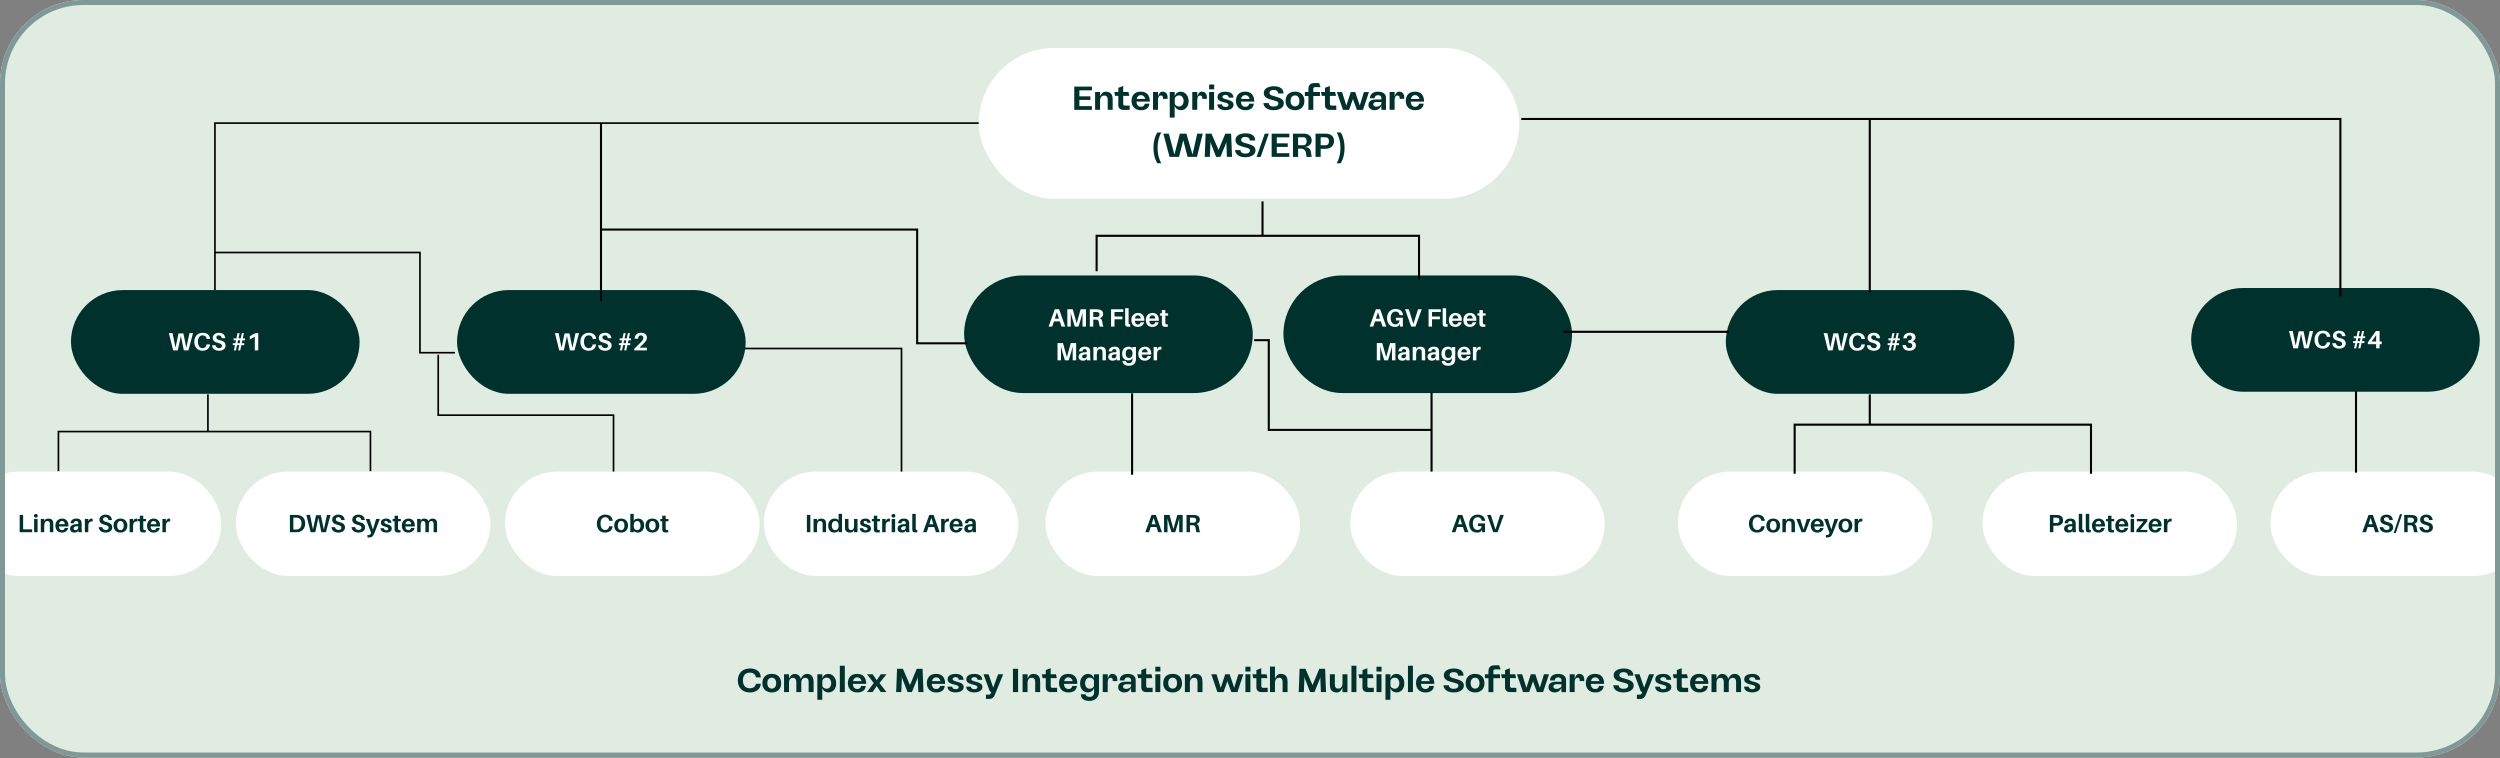 <svg width="1629" height="494" viewBox="0 0 1629 494" fill="none" xmlns="http://www.w3.org/2000/svg">
<rect x="0" y="0" width="1629" height="494" fill="#808080" stroke="none"/>
<g clip-path="url(#clip0_529_1352)">
<rect width="1629" height="493.595" rx="54.359" fill="#E0ECE1"/>
<path d="M485.438 227.081H587.42V316.826" stroke="black" stroke-width="1.087"/>
<rect x="637.73" y="31.275" width="352.246" height="98.267" rx="49.133" fill="white"/>
<path d="M711.485 71.583H699.982V56.428H711.506V58.841H703.331V62.755H710.484V65.103H703.331V69.169H711.485V71.583ZM716.805 71.561H713.565V59.95H716.826V62.625H716.913C717.544 61.19 718.522 59.733 720.436 59.733C724.567 59.733 725.024 62.625 725.024 64.951V71.561H721.784V65.016C721.784 63.212 721.132 62.255 719.501 62.255C717.566 62.255 716.805 63.929 716.805 65.386V71.561ZM731.892 62.472V67.778C731.892 68.365 732.348 68.8 732.957 68.8H736.066V71.583H731.696C729.957 71.583 728.674 70.322 728.674 68.582V62.472H726.608L726.108 59.95H728.695V57.211L731.87 56.036V59.95H735.305L735.871 62.472H731.892ZM743.4 69.583C744.835 69.583 745.726 68.887 745.944 67.56H748.988C748.618 70.474 746.639 71.822 743.4 71.822C739.508 71.822 737.311 69.213 737.311 65.734C737.311 62.755 738.834 59.711 743.291 59.711C747.705 59.711 749.183 62.472 749.249 66.212H740.53C740.573 68.104 741.551 69.561 743.4 69.583ZM740.703 64.451H746.205C746.031 63.32 745.052 61.994 743.334 61.994C741.725 61.994 740.79 63.342 740.703 64.451ZM754.537 71.561H751.298V59.95H754.559V62.646H754.624C755.125 61.19 755.864 59.711 757.364 59.711C760.582 59.711 760.952 62.386 760.8 64.408H757.843C757.843 62.777 757.516 62.255 756.386 62.255C755.059 62.255 754.537 63.647 754.537 65.103V71.561ZM765.407 76.627H762.21V59.95H765.428V62.451H765.515C766.255 60.407 767.842 59.733 769.321 59.733C772.56 59.733 774.496 62.668 774.496 65.93C774.496 69.3 772.56 71.8 769.386 71.8C767.951 71.8 766.124 71.018 765.494 69.082H765.407V76.627ZM771.234 65.799C771.234 63.842 770.147 62.146 768.277 62.146C766.929 62.146 765.668 63.059 765.472 64.125V67.582C765.711 68.648 767.037 69.409 768.299 69.409C770.125 69.409 771.234 67.734 771.234 65.799ZM780.124 71.561H776.885V59.95H780.146V62.646H780.211C780.711 61.19 781.451 59.711 782.951 59.711C786.169 59.711 786.539 62.386 786.387 64.408H783.429C783.429 62.777 783.103 62.255 781.973 62.255C780.646 62.255 780.124 63.647 780.124 65.103V71.561ZM791.146 58.189H787.841V55.08H791.146V58.189ZM791.102 71.561H787.863V59.95H791.102V71.561ZM793.222 68.039H796.244C796.462 69.3 797.397 69.691 798.549 69.691C799.375 69.691 800.506 69.452 800.506 68.408C800.506 66.017 793.309 67.43 793.309 63.255C793.309 60.516 796.223 59.733 798.462 59.733C800.963 59.733 803.637 60.646 803.702 63.581H800.637C800.528 62.342 799.68 61.842 798.527 61.842C797.679 61.842 796.592 62.146 796.592 63.19C796.592 65.321 803.789 64.255 803.789 68.278C803.789 70.974 800.68 71.8 798.462 71.8C796.201 71.8 793.244 70.865 793.222 68.039ZM811.433 69.583C812.868 69.583 813.76 68.887 813.977 67.56H817.021C816.652 70.474 814.673 71.822 811.433 71.822C807.541 71.822 805.345 69.213 805.345 65.734C805.345 62.755 806.867 59.711 811.325 59.711C815.739 59.711 817.217 62.472 817.282 66.212H808.563C808.607 68.104 809.585 69.561 811.433 69.583ZM808.737 64.451H814.238C814.064 63.32 813.086 61.994 811.368 61.994C809.759 61.994 808.824 63.342 808.737 64.451ZM823.241 67.147H826.698C826.915 68.93 828.416 69.452 829.894 69.452C831.982 69.43 832.982 68.495 832.982 67.343C832.982 66.451 832.286 66.038 830.894 65.669L827.85 64.843C825.415 64.168 823.48 63.103 823.48 60.602C823.48 57.537 826.654 56.21 830.025 56.21C833.482 56.21 836.265 57.428 836.33 60.885L832.83 60.907C832.656 59.102 831.46 58.58 829.829 58.58C828.177 58.58 827.198 59.298 827.198 60.559C827.198 61.45 827.807 61.972 829.22 62.386L832.134 63.233C834.439 63.929 836.526 64.843 836.526 67.343C836.526 70.322 833.373 71.8 829.807 71.8C825.85 71.8 823.371 69.865 823.241 67.147ZM837.68 65.864C837.68 62.298 839.703 59.711 843.834 59.711C847.943 59.711 849.944 62.298 849.944 65.886C849.944 69.822 847.204 71.822 843.834 71.822C840.485 71.822 837.68 69.757 837.68 65.864ZM843.834 69.322C845.552 69.322 846.704 68.039 846.704 65.778C846.704 63.516 845.552 62.19 843.834 62.19C842.094 62.19 840.942 63.494 840.942 65.778C840.942 68.017 842.116 69.322 843.834 69.322ZM852.55 71.605V62.538H850.245V59.95H852.528V58.145C852.528 55.014 854.202 54.123 856.746 54.123H859.529L860.486 56.819L857.398 56.754C856.224 56.732 855.746 57.189 855.746 57.928V59.95H860.073V62.538H855.746V71.605H852.55ZM866.558 62.472V67.778C866.558 68.365 867.014 68.8 867.623 68.8H870.732V71.583H866.362C864.622 71.583 863.339 70.322 863.339 68.582V62.472H861.274L860.774 59.95H863.361V57.211L866.536 56.036V59.95H869.971L870.537 62.472H866.558ZM879.069 71.583H875.068L871.111 59.972H874.503L877.264 68.778L880.156 59.972H883.07L886.027 68.778L888.723 59.972H892.006L888.136 71.583H884.157L881.569 64.538L879.069 71.583ZM903.098 71.605H900.141L900.054 68.909H899.989C899.25 70.909 897.467 71.844 895.705 71.822C893.64 71.8 891.683 70.605 891.683 68.517C891.683 65.821 893.596 64.821 896.662 64.821H900.119L900.098 63.929C900.076 62.451 898.945 62.016 898.054 62.016C896.945 62.016 895.771 62.429 895.771 64.016H892.661C892.661 60.863 895.249 59.733 897.967 59.733C900.62 59.733 903.098 60.842 903.098 63.712V71.605ZM900.098 67.56V66.451H896.836C895.749 66.451 894.857 66.908 894.857 68.039C894.857 69.126 895.901 69.496 896.945 69.496C898.423 69.474 900.098 68.626 900.098 67.56ZM908.717 71.561H905.478V59.95H908.739V62.646H908.804C909.304 61.19 910.044 59.711 911.544 59.711C914.762 59.711 915.132 62.386 914.979 64.408H912.022C912.022 62.777 911.696 62.255 910.566 62.255C909.239 62.255 908.717 63.647 908.717 65.103V71.561ZM922.084 69.583C923.519 69.583 924.41 68.887 924.628 67.56H927.672C927.302 70.474 925.323 71.822 922.084 71.822C918.191 71.822 915.995 69.213 915.995 65.734C915.995 62.755 917.517 59.711 921.975 59.711C926.389 59.711 927.867 62.472 927.933 66.212H919.213C919.257 68.104 920.235 69.561 922.084 69.583ZM919.387 64.451H924.888C924.714 63.32 923.736 61.994 922.018 61.994C920.409 61.994 919.474 63.342 919.387 64.451Z" fill="#00312D"/>
<path d="M756.732 106.366H754.145C752.297 103.561 751.579 99.69 751.579 96.342C751.579 92.972 752.275 89.166 754.145 86.318H756.732C754.993 89.232 754.275 92.754 754.275 96.342C754.275 99.951 754.971 103.452 756.732 106.366ZM773.837 102.234L771.032 91.406L768.205 102.234H762.074L758.03 87.079H761.595L765.248 100.712L768.771 87.079H773.054L777.055 100.734L780.099 87.079H783.709L779.947 102.234H773.837ZM802.208 87.079L802.795 102.234H799.446L799.098 93.624L799.251 92.385L795.25 102.234H792.423L788.553 92.276L788.705 93.624L788.335 102.234H784.987L785.574 87.079H789.401L794.01 97.69L798.403 87.079H802.208ZM804.797 97.799H808.254C808.472 99.582 809.972 100.104 811.45 100.104C813.538 100.082 814.538 99.147 814.538 97.994C814.538 97.103 813.842 96.69 812.451 96.32L809.407 95.494C806.971 94.82 805.036 93.754 805.036 91.254C805.036 88.188 808.211 86.862 811.581 86.862C815.038 86.862 817.821 88.079 817.887 91.537L814.386 91.558C814.212 89.754 813.016 89.232 811.385 89.232C809.733 89.232 808.754 89.949 808.754 91.21C808.754 92.102 809.363 92.624 810.776 93.037L813.69 93.885C815.995 94.581 818.082 95.494 818.082 97.994C818.082 100.973 814.929 102.452 811.363 102.452C807.406 102.452 804.927 100.517 804.797 97.799ZM821.454 102.256H818.802L824.129 87.079H826.76L821.454 102.256ZM840.107 102.234H828.605V87.079H840.129V89.493H831.953V93.406H839.107V95.755H831.953V99.821H840.107V102.234ZM851.363 102.256L850.928 99.473C850.689 97.973 849.428 96.864 847.884 96.864L845.84 96.885V102.256H842.492V87.079H849.493C851.885 87.079 854.712 88.166 854.712 91.537C854.712 93.667 853.212 95.472 849.885 95.885H850.776C852.494 95.885 853.929 97.146 854.168 98.842L854.69 102.256H851.363ZM845.84 89.427V94.602H849.341C850.32 94.602 851.385 94.146 851.385 91.95C851.385 89.732 850.08 89.427 849.298 89.427H845.84ZM860.556 96.951V102.234H857.207V87.079H863.817C866.296 87.079 869.275 88.166 869.275 91.906C869.275 94.994 867.035 96.951 863.882 96.951H860.556ZM860.556 89.427V94.646H863.6C864.665 94.646 865.948 94.254 865.948 91.95C865.948 89.667 864.361 89.427 863.491 89.427H860.556ZM873.566 106.366H870.956C872.696 103.452 873.435 99.93 873.435 96.342C873.435 92.754 872.696 89.21 870.956 86.318H873.566C875.414 89.166 876.131 92.95 876.131 96.342C876.131 99.734 875.414 103.517 873.566 106.366Z" fill="#00312D"/>
<rect x="153.652" y="307.308" width="165.891" height="67.988" rx="33.994" fill="white"/>
<path d="M194.219 335.615C196.829 335.925 198.851 337.588 198.851 341.029C198.851 344.47 196.796 346.427 194.187 346.737C193.616 346.802 193.355 346.802 192.752 346.802H188.903V335.549H192.784C193.388 335.549 193.649 335.549 194.219 335.615ZM193.681 344.975C195.361 344.763 196.47 343.361 196.47 341.061C196.47 338.844 195.393 337.588 193.73 337.376C193.355 337.327 193.029 337.311 192.523 337.311H191.153V345.024H192.491C192.98 345.024 193.322 345.024 193.681 344.975ZM215.35 335.549L212.365 346.802H209.381L207.457 337.441L205.435 346.802H202.434L199.613 335.549H202.043L203.934 345.073L205.924 335.713H209.087L211.012 345.106L213.034 335.549H215.35ZM220.475 335.321C223.166 335.321 224.389 336.854 224.634 338.86H222.334C222.204 337.718 221.568 337.001 220.394 337.001C219.497 337.001 218.812 337.425 218.812 338.338C218.812 339.284 219.415 339.757 221.209 340.181C223.688 340.752 224.797 341.893 224.797 343.703C224.797 345.823 222.856 347.03 220.638 347.03C217.948 347.03 216.186 345.84 215.974 343.475H218.274C218.518 344.714 219.464 345.35 220.606 345.35C221.633 345.35 222.448 344.796 222.448 343.932C222.448 342.986 221.861 342.431 220.198 342.04C217.899 341.485 216.447 340.686 216.447 338.615C216.447 336.544 218.323 335.321 220.475 335.321ZM233.566 335.321C236.257 335.321 237.48 336.854 237.724 338.86H235.425C235.295 337.718 234.659 337.001 233.484 337.001C232.587 337.001 231.903 337.425 231.903 338.338C231.903 339.284 232.506 339.757 234.3 340.181C236.779 340.752 237.887 341.893 237.887 343.703C237.887 345.823 235.947 347.03 233.729 347.03C231.038 347.03 229.277 345.84 229.065 343.475H231.364C231.609 344.714 232.555 345.35 233.696 345.35C234.724 345.35 235.539 344.796 235.539 343.932C235.539 342.986 234.952 342.431 233.289 342.04C230.989 341.485 229.538 340.686 229.538 338.615C229.538 336.544 231.413 335.321 233.566 335.321ZM247.548 338.126L244.058 347.128C243.145 349.476 242.199 350.226 240.438 350.226C240.03 350.226 239.753 350.21 239.427 350.161V348.612C239.655 348.645 239.867 348.645 240.096 348.645C240.862 348.645 241.368 348.351 241.726 347.487L241.84 347.209L238.302 338.126H240.813L242.966 345.089L245.086 338.126H247.548ZM251.648 337.898C253.719 337.898 254.894 339.056 255.089 340.637H252.839C252.692 339.838 252.252 339.382 251.502 339.382C250.833 339.382 250.474 339.773 250.474 340.311C250.474 340.964 251.012 341.306 252.447 341.665C254.225 342.121 255.269 342.839 255.269 344.437C255.269 346.182 253.687 347.03 251.697 347.03C249.594 347.03 248.11 346.117 247.865 344.16H250.115C250.295 345.106 250.947 345.546 251.73 345.546C252.447 345.546 253.002 345.236 253.002 344.6C253.002 343.932 252.431 343.557 250.931 343.181C249.316 342.774 248.207 342.073 248.207 340.572C248.207 338.909 249.577 337.898 251.648 337.898ZM259.347 339.675V343.687C259.347 343.981 259.347 344.225 259.363 344.453C259.428 345.301 259.738 345.497 260.994 345.399V346.867C260.488 346.949 260.015 346.981 259.51 346.981C257.83 346.981 257.227 346.427 257.129 345.204C257.096 344.812 257.096 344.437 257.096 343.948V339.675H255.824V338.191H257.096V336.055H259.347V338.191H261.141V339.675H259.347ZM270.282 342.285C270.282 342.497 270.282 342.757 270.249 343.051H264.085C264.232 344.877 265.047 345.448 266.091 345.448C267.053 345.448 267.754 344.91 267.901 343.981H270.151C269.711 346.003 268.08 347.03 266.042 347.03C263.661 347.03 261.818 345.546 261.818 342.497C261.818 339.838 263.563 337.898 266.221 337.898C268.879 337.898 270.282 339.92 270.282 342.285ZM266.123 339.48C265.08 339.48 264.346 340.148 264.15 341.583H267.966C267.819 340.213 267.2 339.48 266.123 339.48ZM284.716 340.05C284.781 340.491 284.798 340.931 284.798 341.632V346.802H282.547V342.285C282.547 341.779 282.531 341.306 282.482 340.866C282.368 339.969 281.878 339.48 281.014 339.48C280.003 339.48 279.432 340.344 279.432 342.35V346.802H277.198V342.285C277.198 341.779 277.182 341.306 277.133 340.866C277.019 339.969 276.513 339.48 275.649 339.48C274.638 339.48 274.083 340.344 274.083 342.35V346.802H271.833V338.126H274.083V339.447L274.719 338.403C275.209 338.061 275.779 337.898 276.562 337.898C277.981 337.898 278.878 338.599 279.22 339.545L280.068 338.403C280.558 338.061 281.145 337.898 281.927 337.898C283.574 337.898 284.52 338.86 284.716 340.05Z" fill="#00312D"/>
<rect x="46.23" y="189.008" width="188.082" height="67.615" rx="33.808" fill="#00312D"/>
<path d="M125.758 217.063L122.774 228.315H119.789L117.865 218.955L115.843 228.315H112.842L110.021 217.063H112.451L114.343 226.587L116.332 217.226H119.496L121.42 226.619L123.442 217.063H125.758ZM132.04 216.835C135.089 216.835 136.671 218.498 136.9 220.716L136.916 220.879H134.665L134.633 220.716C134.356 219.33 133.508 218.515 132.007 218.515C130.197 218.515 128.974 220.064 128.974 222.624C128.974 225.429 130.262 226.864 131.975 226.864C133.442 226.864 134.29 225.983 134.584 224.581L134.616 224.418H136.851L136.834 224.581C136.59 226.978 134.763 228.544 131.877 228.544C128.746 228.544 126.593 226.342 126.593 222.755C126.593 219.069 128.925 216.835 132.04 216.835ZM142.652 216.835C145.343 216.835 146.566 218.368 146.811 220.374H144.512C144.381 219.232 143.745 218.515 142.571 218.515C141.674 218.515 140.989 218.939 140.989 219.852C140.989 220.798 141.592 221.271 143.386 221.695C145.865 222.265 146.974 223.407 146.974 225.217C146.974 227.337 145.033 228.544 142.816 228.544C140.125 228.544 138.364 227.353 138.152 224.989H140.451C140.696 226.228 141.641 226.864 142.783 226.864C143.81 226.864 144.626 226.31 144.626 225.445C144.626 224.499 144.039 223.945 142.375 223.554C140.076 222.999 138.624 222.2 138.624 220.129C138.624 218.058 140.5 216.835 142.652 216.835ZM157.928 221.743L157.521 223.635H159.119V224.907H157.26L156.526 228.315H155.172L155.906 224.907H154.471L153.737 228.315H152.384L153.118 224.907H151.715V223.635H153.379L153.786 221.743H152.204V220.471H154.047L154.781 217.063H156.135L155.401 220.471H156.836L157.57 217.063H158.923L158.189 220.471H159.608V221.743H157.928ZM156.575 221.743H155.14L154.732 223.635H156.167L156.575 221.743ZM168.284 217.063V228.315H166.033V219.428L162.756 221.238V219.118L165.365 217.569C165.968 217.226 166.555 217.063 167.175 217.063H168.284Z" fill="#FCFCFC"/>
<rect x="297.789" y="189.008" width="188.082" height="67.615" rx="33.808" fill="#00312D"/>
<path d="M377.317 217.063L374.332 228.315H371.348L369.424 218.955L367.402 228.315H364.401L361.58 217.063H364.01L365.901 226.587L367.891 217.226H371.054L372.979 226.619L375.001 217.063H377.317ZM383.598 216.835C386.648 216.835 388.23 218.498 388.458 220.716L388.474 220.879H386.224L386.191 220.716C385.914 219.33 385.066 218.515 383.566 218.515C381.756 218.515 380.533 220.064 380.533 222.624C380.533 225.429 381.821 226.864 383.533 226.864C385.001 226.864 385.849 225.983 386.142 224.581L386.175 224.418H388.409L388.393 224.581C388.148 226.978 386.322 228.544 383.435 228.544C380.304 228.544 378.152 226.342 378.152 222.755C378.152 219.069 380.484 216.835 383.598 216.835ZM394.211 216.835C396.902 216.835 398.125 218.368 398.37 220.374H396.07C395.94 219.232 395.304 218.515 394.13 218.515C393.233 218.515 392.548 218.939 392.548 219.852C392.548 220.798 393.151 221.271 394.945 221.695C397.424 222.265 398.533 223.407 398.533 225.217C398.533 227.337 396.592 228.544 394.374 228.544C391.683 228.544 389.922 227.353 389.71 224.989H392.01C392.254 226.228 393.2 226.864 394.342 226.864C395.369 226.864 396.184 226.31 396.184 225.445C396.184 224.499 395.597 223.945 393.934 223.554C391.634 222.999 390.183 222.2 390.183 220.129C390.183 218.058 392.058 216.835 394.211 216.835ZM409.487 221.743L409.079 223.635H410.678V224.907H408.818L408.085 228.315H406.731L407.465 224.907H406.03L405.296 228.315H403.942L404.676 224.907H403.274V223.635H404.937L405.345 221.743H403.763V220.471H405.606L406.34 217.063H407.693L406.959 220.471H408.394L409.128 217.063H410.482L409.748 220.471H411.167V221.743H409.487ZM408.134 221.743H406.698L406.291 223.635H407.726L408.134 221.743ZM416.711 226.538H421.473V228.315H413.27V227.255L417.054 223.554C418.57 222.07 419.174 221.271 419.174 220.194C419.174 219.199 418.603 218.498 417.559 218.498C416.434 218.498 415.896 219.199 415.749 220.553L415.733 220.716H413.499L413.515 220.553C413.743 218.139 415.244 216.819 417.771 216.819C420.25 216.819 421.555 218.139 421.555 220.064C421.555 221.483 420.854 222.494 418.799 224.499L416.711 226.538Z" fill="#FCFCFC"/>
<rect x="628.211" y="179.489" width="188.082" height="76.615" rx="38.308" fill="#00312D"/>
<path d="M690.55 209.403H686.764L685.638 212.797H683.239L687.302 201.538H690.125L694.107 212.797H691.659L690.55 209.403ZM688.673 203.463L687.335 207.624H689.978L688.673 203.463ZM707.614 201.538V212.797H705.362V207.592C705.362 206.417 705.362 204.916 705.395 203.741C705.117 204.916 704.709 206.417 704.35 207.575L702.768 212.797H700.32L698.705 207.559C698.362 206.417 697.954 204.916 697.693 203.757C697.726 204.932 697.726 206.417 697.726 207.592V212.797H695.474V201.538H699.031L701.576 210.725L704.122 201.538H707.614ZM718.276 209.958C718.423 211.328 718.635 212.161 719.092 212.797H716.628C716.351 212.03 716.188 211.345 716.074 210.284C715.927 209.077 715.47 208.342 714.556 208.277C714.246 208.261 713.969 208.261 713.675 208.261H712.37V212.797H710.118V201.538H714.23C714.882 201.538 715.307 201.554 715.862 201.62C717.493 201.815 718.815 202.664 718.815 204.606C718.815 206.058 717.95 206.972 716.612 207.347C717.722 207.771 718.146 208.701 718.276 209.958ZM712.37 206.58H713.92C714.311 206.58 714.589 206.58 714.834 206.564C715.731 206.482 716.449 206.042 716.449 204.948C716.449 203.855 715.845 203.463 714.964 203.349C714.703 203.317 714.426 203.3 714.018 203.3H712.37V206.58ZM726.217 203.3V206.27H731.357V208.049H726.217V212.797H723.965V201.538H731.928V203.3H726.217ZM735.4 200.804V209.958C735.4 210.3 735.4 210.529 735.416 210.757C735.465 211.198 735.661 211.345 736.428 211.296V212.846C735.987 212.895 735.547 212.911 735.041 212.911C733.931 212.911 733.23 212.503 733.181 211.377C733.148 210.986 733.148 210.578 733.148 210.007V200.804H735.4ZM745.652 208.277C745.652 208.489 745.652 208.75 745.619 209.044H739.451C739.598 210.871 740.414 211.443 741.458 211.443C742.421 211.443 743.123 210.904 743.27 209.974H745.521C745.081 211.997 743.449 213.025 741.409 213.025C739.027 213.025 737.183 211.54 737.183 208.489C737.183 205.829 738.929 203.888 741.589 203.888C744.249 203.888 745.652 205.911 745.652 208.277ZM741.491 205.47C740.447 205.47 739.712 206.139 739.517 207.575H743.335C743.188 206.205 742.568 205.47 741.491 205.47ZM755.085 208.277C755.085 208.489 755.085 208.75 755.053 209.044H748.885C749.032 210.871 749.847 211.443 750.892 211.443C751.854 211.443 752.556 210.904 752.703 209.974H754.955C754.514 211.997 752.882 213.025 750.843 213.025C748.46 213.025 746.617 211.54 746.617 208.489C746.617 205.829 748.363 203.888 751.022 203.888C753.682 203.888 755.085 205.911 755.085 208.277ZM750.924 205.47C749.88 205.47 749.146 206.139 748.95 207.575H752.768C752.621 206.205 752.001 205.47 750.924 205.47ZM759.33 205.666V209.68C759.33 209.974 759.33 210.219 759.346 210.447C759.411 211.296 759.721 211.491 760.978 211.394V212.862C760.472 212.944 759.999 212.976 759.493 212.976C757.812 212.976 757.209 212.422 757.111 211.198C757.078 210.806 757.078 210.431 757.078 209.941V205.666H755.805V204.181H757.078V202.044H759.33V204.181H761.125V205.666H759.33ZM701.216 223.538V234.797H698.964V229.592C698.964 228.417 698.964 226.916 698.997 225.741C698.719 226.916 698.312 228.417 697.953 229.575L696.37 234.797H693.922L692.307 229.559C691.964 228.417 691.556 226.916 691.295 225.757C691.328 226.932 691.328 228.417 691.328 229.592V234.797H689.076V223.538H692.633L695.179 232.725L697.724 223.538H701.216ZM708.338 234.797L708.175 233.524L707.75 234.454C707.147 234.862 706.412 235.025 705.597 235.025C704.095 235.025 702.806 234.144 702.806 232.496C702.806 230.587 704.438 229.51 707.587 229.51H708.142V229.331C708.142 229.07 708.142 228.808 708.109 228.515C708.044 227.911 707.653 227.47 706.771 227.47C705.874 227.47 705.384 227.993 705.319 228.939L703.133 228.955C703.198 226.997 704.781 225.888 706.853 225.888C709.284 225.888 710.198 226.948 710.329 228.449C710.361 228.857 710.377 229.314 710.377 229.787V232.594C710.377 233.247 710.41 233.834 710.541 234.797H708.338ZM706.461 233.443C707.375 233.443 708.142 232.806 708.142 231.599V230.897C706.347 230.767 705.14 231.174 705.14 232.317C705.14 233.084 705.662 233.443 706.461 233.443ZM720.552 228.319C720.601 228.76 720.617 229.2 720.617 229.902V234.797H718.365V230.212C718.365 229.853 718.365 229.445 718.332 229.004C718.267 228.091 717.761 227.47 716.668 227.47C715.575 227.47 714.71 228.417 714.71 230.832V234.797H712.458V226.116H714.71V227.519L715.379 226.491C715.999 226.051 716.636 225.888 717.468 225.888C719.312 225.888 720.372 226.801 720.552 228.319ZM727.635 234.797L727.472 233.524L727.047 234.454C726.444 234.862 725.709 235.025 724.894 235.025C723.392 235.025 722.103 234.144 722.103 232.496C722.103 230.587 723.735 229.51 726.884 229.51H727.439V229.331C727.439 229.07 727.439 228.808 727.406 228.515C727.341 227.911 726.949 227.47 726.068 227.47C725.171 227.47 724.681 227.993 724.616 228.939L722.43 228.955C722.495 226.997 724.078 225.888 726.15 225.888C728.581 225.888 729.495 226.948 729.626 228.449C729.658 228.857 729.674 229.314 729.674 229.787V232.594C729.674 233.247 729.707 233.834 729.838 234.797H727.635ZM725.758 233.443C726.672 233.443 727.439 232.806 727.439 231.599V230.897C725.644 230.767 724.437 231.174 724.437 232.317C724.437 233.084 724.959 233.443 725.758 233.443ZM740.191 226.116V232.627C740.191 233.165 740.191 233.834 740.175 234.307C740.077 237.016 738.315 238.321 735.574 238.321C733.028 238.321 731.608 237.261 731.413 235.352L731.396 235.188H733.583L733.599 235.335C733.697 236.135 734.448 236.641 735.606 236.641C736.993 236.641 737.842 235.939 737.923 234.552C737.94 234.226 737.94 233.867 737.94 233.491V233.279L737.287 234.242C736.797 234.617 736.014 234.846 735.133 234.846C732.685 234.846 731.168 233.1 731.168 230.554C731.168 227.405 733.093 225.888 735.329 225.888C736.047 225.888 736.928 226.067 737.368 226.377L737.94 227.275V226.116H740.191ZM735.688 233.263C736.928 233.263 737.94 232.496 737.94 230.375V230.13C737.94 228.172 736.814 227.47 735.769 227.47C734.464 227.47 733.501 228.368 733.501 230.359C733.501 232.137 734.35 233.263 735.688 233.263ZM750.153 230.277C750.153 230.489 750.153 230.75 750.121 231.044H743.953C744.1 232.871 744.916 233.443 745.96 233.443C746.923 233.443 747.624 232.904 747.771 231.974H750.023C749.582 233.997 747.951 235.025 745.911 235.025C743.529 235.025 741.685 233.54 741.685 230.489C741.685 227.829 743.431 225.888 746.09 225.888C748.75 225.888 750.153 227.911 750.153 230.277ZM745.993 227.47C744.948 227.47 744.214 228.139 744.018 229.575H747.836C747.69 228.205 747.069 227.47 745.993 227.47ZM756.128 225.904C756.389 225.904 756.568 225.92 756.764 225.969V227.78C754.887 227.65 753.957 228.482 753.957 230.815V234.797H751.706V226.116H753.957V227.699L754.643 226.491C755.067 226.1 755.638 225.904 756.128 225.904Z" fill="#FCFCFC"/>
<rect x="836.258" y="179.489" width="188.082" height="76.615" rx="38.308" fill="#00312D"/>
<path d="M899.752 209.403H895.966L894.84 212.797H892.442L896.505 201.538H899.327L903.309 212.797H900.861L899.752 209.403ZM897.875 203.463L896.537 207.624H899.181L897.875 203.463ZM909.577 207.053H914.113V212.797H912.302L912.155 210.969L911.65 212.112C911.013 212.732 910.148 213.025 908.908 213.025C905.775 213.025 903.801 210.806 903.801 207.233C903.801 203.545 906.2 201.31 909.349 201.31C912.4 201.31 913.983 202.974 914.211 205.193L914.228 205.356H911.976L911.943 205.193C911.666 203.806 910.817 202.99 909.316 202.99C907.489 202.99 906.183 204.54 906.183 207.102C906.183 209.909 907.489 211.345 909.251 211.345C910.703 211.345 911.731 210.398 911.96 208.815H909.577V207.053ZM922.326 212.797H919.503L915.522 201.538H917.969L920.955 211.067L923.99 201.538H926.389L922.326 212.797ZM933.109 203.3V206.27H938.248V208.049H933.109V212.797H930.857V201.538H938.82V203.3H933.109ZM942.291 200.804V209.958C942.291 210.3 942.291 210.529 942.308 210.757C942.357 211.198 942.553 211.345 943.319 211.296V212.846C942.879 212.895 942.438 212.911 941.932 212.911C940.823 212.911 940.121 212.503 940.072 211.377C940.04 210.986 940.04 210.578 940.04 210.007V200.804H942.291ZM952.543 208.277C952.543 208.489 952.543 208.75 952.511 209.044H946.343C946.49 210.871 947.306 211.443 948.35 211.443C949.313 211.443 950.014 210.904 950.161 209.974H952.413C951.972 211.997 950.341 213.025 948.301 213.025C945.919 213.025 944.075 211.54 944.075 208.489C944.075 205.829 945.821 203.888 948.481 203.888C951.14 203.888 952.543 205.911 952.543 208.277ZM948.383 205.47C947.338 205.47 946.604 206.139 946.408 207.575H950.226C950.08 206.205 949.46 205.47 948.383 205.47ZM961.977 208.277C961.977 208.489 961.977 208.75 961.944 209.044H955.776C955.923 210.871 956.739 211.443 957.783 211.443C958.746 211.443 959.448 210.904 959.595 209.974H961.846C961.406 211.997 959.774 213.025 957.734 213.025C955.352 213.025 953.508 211.54 953.508 208.489C953.508 205.829 955.254 203.888 957.914 203.888C960.574 203.888 961.977 205.911 961.977 208.277ZM957.816 205.47C956.772 205.47 956.037 206.139 955.842 207.575H959.66C959.513 206.205 958.893 205.47 957.816 205.47ZM966.221 205.666V209.68C966.221 209.974 966.221 210.219 966.238 210.447C966.303 211.296 966.613 211.491 967.869 211.394V212.862C967.364 212.944 966.89 212.976 966.385 212.976C964.704 212.976 964.1 212.422 964.002 211.198C963.97 210.806 963.97 210.431 963.97 209.941V205.666H962.697V204.181H963.97V202.044H966.221V204.181H968.016V205.666H966.221ZM909.263 223.538V234.797H907.011V229.592C907.011 228.417 907.011 226.916 907.044 225.741C906.766 226.916 906.358 228.417 905.999 229.575L904.417 234.797H901.969L900.354 229.559C900.011 228.417 899.603 226.916 899.342 225.757C899.375 226.932 899.375 228.417 899.375 229.592V234.797H897.123V223.538H900.68L903.226 232.725L905.771 223.538H909.263ZM916.385 234.797L916.222 233.524L915.797 234.454C915.194 234.862 914.459 235.025 913.643 235.025C912.142 235.025 910.853 234.144 910.853 232.496C910.853 230.587 912.485 229.51 915.634 229.51H916.189V229.331C916.189 229.07 916.189 228.808 916.156 228.515C916.091 227.911 915.699 227.47 914.818 227.47C913.921 227.47 913.431 227.993 913.366 228.939L911.18 228.955C911.245 226.997 912.828 225.888 914.9 225.888C917.331 225.888 918.245 226.948 918.375 228.449C918.408 228.857 918.424 229.314 918.424 229.787V232.594C918.424 233.247 918.457 233.834 918.588 234.797H916.385ZM914.508 233.443C915.422 233.443 916.189 232.806 916.189 231.599V230.897C914.394 230.767 913.187 231.174 913.187 232.317C913.187 233.084 913.709 233.443 914.508 233.443ZM928.599 228.319C928.647 228.76 928.664 229.2 928.664 229.902V234.797H926.412V230.212C926.412 229.853 926.412 229.445 926.379 229.004C926.314 228.091 925.808 227.47 924.715 227.47C923.622 227.47 922.757 228.417 922.757 230.832V234.797H920.505V226.116H922.757V227.519L923.426 226.491C924.046 226.051 924.682 225.888 925.515 225.888C927.358 225.888 928.419 226.801 928.599 228.319ZM935.682 234.797L935.519 233.524L935.094 234.454C934.491 234.862 933.756 235.025 932.94 235.025C931.439 235.025 930.15 234.144 930.15 232.496C930.15 230.587 931.782 229.51 934.931 229.51H935.486V229.331C935.486 229.07 935.486 228.808 935.453 228.515C935.388 227.911 934.996 227.47 934.115 227.47C933.218 227.47 932.728 227.993 932.663 228.939L930.477 228.955C930.542 226.997 932.125 225.888 934.197 225.888C936.628 225.888 937.542 226.948 937.672 228.449C937.705 228.857 937.721 229.314 937.721 229.787V232.594C937.721 233.247 937.754 233.834 937.885 234.797H935.682ZM933.805 233.443C934.719 233.443 935.486 232.806 935.486 231.599V230.897C933.691 230.767 932.484 231.174 932.484 232.317C932.484 233.084 933.006 233.443 933.805 233.443ZM948.238 226.116V232.627C948.238 233.165 948.238 233.834 948.222 234.307C948.124 237.016 946.362 238.321 943.62 238.321C941.075 238.321 939.655 237.261 939.46 235.352L939.443 235.188H941.63L941.646 235.335C941.744 236.135 942.495 236.641 943.653 236.641C945.04 236.641 945.888 235.939 945.97 234.552C945.986 234.226 945.986 233.867 945.986 233.491V233.279L945.334 234.242C944.844 234.617 944.061 234.846 943.18 234.846C940.732 234.846 939.215 233.1 939.215 230.554C939.215 227.405 941.14 225.888 943.376 225.888C944.094 225.888 944.975 226.067 945.415 226.377L945.986 227.275V226.116H948.238ZM943.735 233.263C944.975 233.263 945.986 232.496 945.986 230.375V230.13C945.986 228.172 944.861 227.47 943.816 227.47C942.511 227.47 941.548 228.368 941.548 230.359C941.548 232.137 942.397 233.263 943.735 233.263ZM958.2 230.277C958.2 230.489 958.2 230.75 958.168 231.044H952C952.147 232.871 952.962 233.443 954.007 233.443C954.97 233.443 955.671 232.904 955.818 231.974H958.07C957.629 233.997 955.997 235.025 953.958 235.025C951.576 235.025 949.732 233.54 949.732 230.489C949.732 227.829 951.478 225.888 954.137 225.888C956.797 225.888 958.2 227.911 958.2 230.277ZM954.039 227.47C952.995 227.47 952.261 228.139 952.065 229.575H955.883C955.736 228.205 955.116 227.47 954.039 227.47ZM964.174 225.904C964.436 225.904 964.615 225.92 964.811 225.969V227.78C962.934 227.65 962.004 228.482 962.004 230.815V234.797H959.752V226.116H962.004V227.699L962.69 226.491C963.114 226.1 963.685 225.904 964.174 225.904Z" fill="#FCFCFC"/>
<rect x="1124.53" y="189.008" width="188.082" height="67.615" rx="33.808" fill="#00312D"/>
<path d="M1204.05 217.057L1201.06 228.315H1198.07L1196.15 218.949L1194.13 228.315H1191.12L1188.3 217.057H1190.73L1192.62 226.586L1194.62 217.22H1197.78L1199.71 226.618L1201.73 217.057H1204.05ZM1210.33 216.828C1213.38 216.828 1214.97 218.492 1215.19 220.712L1215.21 220.875H1212.96L1212.93 220.712C1212.65 219.325 1211.8 218.509 1210.3 218.509C1208.49 218.509 1207.26 220.059 1207.26 222.621C1207.26 225.427 1208.55 226.863 1210.27 226.863C1211.74 226.863 1212.58 225.982 1212.88 224.579L1212.91 224.416H1215.15L1215.13 224.579C1214.88 226.977 1213.06 228.544 1210.17 228.544C1207.04 228.544 1204.88 226.341 1204.88 222.751C1204.88 219.064 1207.22 216.828 1210.33 216.828ZM1220.95 216.828C1223.64 216.828 1224.87 218.362 1225.11 220.369H1222.81C1222.68 219.227 1222.04 218.509 1220.87 218.509C1219.97 218.509 1219.29 218.933 1219.29 219.847C1219.29 220.793 1219.89 221.266 1221.69 221.691C1224.17 222.262 1225.27 223.404 1225.27 225.215C1225.27 227.336 1223.33 228.544 1221.11 228.544C1218.42 228.544 1216.66 227.353 1216.45 224.987H1218.75C1218.99 226.227 1219.94 226.863 1221.08 226.863C1222.11 226.863 1222.93 226.308 1222.93 225.444C1222.93 224.497 1222.34 223.942 1220.67 223.551C1218.37 222.996 1216.92 222.196 1216.92 220.124C1216.92 218.052 1218.8 216.828 1220.95 216.828ZM1236.24 221.74L1235.83 223.632H1237.43V224.905H1235.57L1234.83 228.315H1233.48L1234.21 224.905H1232.78L1232.04 228.315H1230.69L1231.42 224.905H1230.02V223.632H1231.68L1232.09 221.74H1230.51V220.467H1232.35L1233.09 217.057H1234.44L1233.71 220.467H1235.14L1235.88 217.057H1237.23L1236.5 220.467H1237.92V221.74H1236.24ZM1234.88 221.74H1233.45L1233.04 223.632H1234.47L1234.88 221.74ZM1246.07 222.36C1247.59 222.702 1248.42 223.6 1248.42 225.068C1248.42 227.19 1246.6 228.544 1244.07 228.544C1241.52 228.544 1239.94 227.353 1239.69 225.019L1239.68 224.856H1241.93L1241.96 225.019C1242.13 226.162 1242.91 226.863 1244.05 226.863C1245.24 226.863 1246.04 226.178 1246.04 225.15C1246.04 224.024 1245.28 223.42 1243.81 223.388H1243.43V221.821L1243.81 221.805C1245 221.756 1245.78 221.087 1245.78 220.026C1245.78 219.113 1245.18 218.509 1244.18 218.509C1243.17 218.509 1242.55 219.227 1242.44 220.287L1242.42 220.451H1240.18L1240.2 220.287C1240.4 218.329 1241.8 216.828 1244.43 216.828C1246.87 216.828 1248.16 218.117 1248.16 219.765C1248.16 221.071 1247.43 222.001 1246.07 222.36Z" fill="#FCFCFC"/>
<rect x="1427.75" y="187.648" width="188.082" height="67.615" rx="33.808" fill="#00312D"/>
<path d="M1507.27 215.697L1504.29 226.956H1501.3L1499.38 217.59L1497.35 226.956H1494.35L1491.53 215.697H1493.96L1495.85 225.226L1497.84 215.86H1501.01L1502.93 225.259L1504.96 215.697H1507.27ZM1513.56 215.469C1516.61 215.469 1518.19 217.133 1518.42 219.352L1518.44 219.515H1516.19L1516.15 219.352C1515.88 217.965 1515.03 217.149 1513.53 217.149C1511.71 217.149 1510.49 218.7 1510.49 221.261C1510.49 224.068 1511.78 225.504 1513.49 225.504C1514.96 225.504 1515.81 224.623 1516.1 223.219L1516.14 223.056H1518.37L1518.36 223.219C1518.11 225.618 1516.28 227.184 1513.4 227.184C1510.26 227.184 1508.11 224.982 1508.11 221.392C1508.11 217.704 1510.44 215.469 1513.56 215.469ZM1524.18 215.469C1526.87 215.469 1528.09 217.003 1528.34 219.01H1526.04C1525.91 217.867 1525.27 217.149 1524.1 217.149C1523.2 217.149 1522.51 217.574 1522.51 218.487C1522.51 219.434 1523.12 219.907 1524.91 220.331C1527.39 220.902 1528.5 222.045 1528.5 223.856C1528.5 225.977 1526.56 227.184 1524.34 227.184C1521.65 227.184 1519.89 225.993 1519.67 223.627H1521.97C1522.22 224.867 1523.17 225.504 1524.31 225.504C1525.34 225.504 1526.15 224.949 1526.15 224.084C1526.15 223.138 1525.56 222.583 1523.9 222.191C1521.6 221.637 1520.15 220.837 1520.15 218.765C1520.15 216.693 1522.02 215.469 1524.18 215.469ZM1539.46 220.38L1539.05 222.273H1540.65V223.546H1538.79L1538.06 226.956H1536.7L1537.44 223.546H1536L1535.27 226.956H1533.91L1534.65 223.546H1533.25V222.273H1534.91L1535.32 220.38H1533.73V219.107H1535.58L1536.31 215.697H1537.67L1536.93 219.107H1538.37L1539.1 215.697H1540.46L1539.72 219.107H1541.14V220.38H1539.46ZM1538.11 220.38H1536.67L1536.26 222.273H1537.7L1538.11 220.38ZM1551.93 224.296H1550.54V226.956H1548.29V224.296H1542.87V223.089L1548.14 215.697H1550.54V222.518H1551.93V224.296ZM1548.29 222.518V218.243C1548.05 218.667 1547.8 219.059 1547.54 219.434L1545.34 222.518H1548.29Z" fill="#FCFCFC"/>
<rect x="497.676" y="307.308" width="165.891" height="67.988" rx="33.994" fill="white"/>
<path d="M528.018 346.802H525.768V335.549H528.018V346.802ZM538.194 340.328C538.243 340.768 538.26 341.208 538.26 341.909V346.802H536.009V342.219C536.009 341.861 536.009 341.453 535.976 341.013C535.911 340.099 535.406 339.48 534.313 339.48C533.22 339.48 532.356 340.425 532.356 342.839V346.802H530.106V338.126H532.356V339.529L533.025 338.501C533.644 338.061 534.28 337.898 535.112 337.898C536.955 337.898 538.015 338.811 538.194 340.328ZM548.665 334.816V346.802H546.415V345.465L545.763 346.427C545.273 346.802 544.393 347.03 543.512 347.03C541.082 347.03 539.647 345.187 539.647 342.627C539.647 339.48 541.572 337.898 543.806 337.898C544.523 337.898 545.404 338.077 545.844 338.387L546.415 339.284V334.816H548.665ZM544.164 345.448C545.404 345.448 546.415 344.682 546.415 342.562V342.138C546.415 340.181 545.29 339.48 544.246 339.48C542.941 339.48 541.979 340.474 541.979 342.48C541.979 344.258 542.827 345.448 544.164 345.448ZM558.752 338.126V346.802H556.502V345.334L555.833 346.443C555.197 346.867 554.577 347.03 553.746 347.03C551.952 347.03 550.876 346.019 550.68 344.829C550.615 344.388 550.598 343.948 550.598 343.247V338.126H552.849V342.774C552.849 343.051 552.865 343.524 552.914 343.964C553.028 344.861 553.55 345.432 554.594 345.432C555.719 345.432 556.502 344.502 556.502 342.545V338.126H558.752ZM563.924 337.898C565.995 337.898 567.17 339.056 567.365 340.637H565.115C564.968 339.838 564.528 339.382 563.778 339.382C563.109 339.382 562.75 339.773 562.75 340.311C562.75 340.964 563.288 341.306 564.723 341.665C566.501 342.121 567.545 342.839 567.545 344.437C567.545 346.182 565.963 347.03 563.973 347.03C561.87 347.03 560.386 346.117 560.141 344.16H562.391C562.571 345.106 563.223 345.546 564.006 345.546C564.723 345.546 565.278 345.236 565.278 344.6C565.278 343.932 564.707 343.557 563.207 343.181C561.592 342.774 560.483 342.073 560.483 340.572C560.483 338.909 561.853 337.898 563.924 337.898ZM571.623 339.675V343.687C571.623 343.981 571.623 344.225 571.639 344.453C571.704 345.301 572.014 345.497 573.27 345.399V346.867C572.764 346.949 572.291 346.981 571.786 346.981C570.106 346.981 569.503 346.427 569.405 345.204C569.372 344.812 569.372 344.437 569.372 343.948V339.675H568.1V338.191H569.372V336.055H571.623V338.191H573.417V339.675H571.623ZM579.244 337.914C579.505 337.914 579.684 337.93 579.88 337.979V339.789C578.004 339.659 577.075 340.491 577.075 342.823V346.802H574.824V338.126H577.075V339.708L577.76 338.501C578.184 338.11 578.755 337.914 579.244 337.914ZM582.145 334.897C582.878 334.897 583.384 335.386 583.384 336.088C583.384 336.805 582.878 337.278 582.145 337.278C581.411 337.278 580.905 336.805 580.905 336.088C580.905 335.386 581.411 334.897 582.145 334.897ZM583.27 346.802H581.019V338.126H583.27V346.802ZM590.39 346.802L590.227 345.53L589.803 346.459C589.2 346.867 588.466 347.03 587.651 347.03C586.15 347.03 584.862 346.149 584.862 344.502C584.862 342.594 586.493 341.518 589.64 341.518H590.195V341.339C590.195 341.078 590.195 340.817 590.162 340.523C590.097 339.92 589.705 339.48 588.825 339.48C587.928 339.48 587.439 340.001 587.373 340.947L585.188 340.964C585.253 339.007 586.835 337.898 588.906 337.898C591.336 337.898 592.249 338.958 592.38 340.458C592.412 340.866 592.429 341.322 592.429 341.795V344.6C592.429 345.253 592.461 345.84 592.592 346.802H590.39ZM588.515 345.448C589.428 345.448 590.195 344.812 590.195 343.605V342.904C588.401 342.774 587.194 343.181 587.194 344.323C587.194 345.089 587.716 345.448 588.515 345.448ZM596.694 334.816V343.964C596.694 344.307 596.694 344.535 596.71 344.763C596.759 345.204 596.954 345.35 597.721 345.301V346.851C597.281 346.9 596.84 346.916 596.335 346.916C595.226 346.916 594.525 346.508 594.476 345.383C594.443 344.992 594.443 344.584 594.443 344.013V334.816H596.694ZM608.755 343.41H604.972L603.847 346.802H601.449L605.51 335.549H608.331L612.31 346.802H609.864L608.755 343.41ZM606.88 337.474L605.543 341.632H608.184L606.88 337.474ZM617.672 337.914C617.933 337.914 618.112 337.93 618.308 337.979V339.789C616.433 339.659 615.503 340.491 615.503 342.823V346.802H613.253V338.126H615.503V339.708L616.188 338.501C616.612 338.11 617.183 337.914 617.672 337.914ZM627.245 342.285C627.245 342.497 627.245 342.757 627.212 343.051H621.048C621.194 344.877 622.01 345.448 623.053 345.448C624.016 345.448 624.717 344.91 624.864 343.981H627.114C626.674 346.003 625.043 347.03 623.005 347.03C620.624 347.03 618.781 345.546 618.781 342.497C618.781 339.838 620.526 337.898 623.184 337.898C625.842 337.898 627.245 339.92 627.245 342.285ZM623.086 339.48C622.042 339.48 621.309 340.148 621.113 341.583H624.929C624.782 340.213 624.162 339.48 623.086 339.48ZM633.835 346.802L633.672 345.53L633.248 346.459C632.644 346.867 631.911 347.03 631.095 347.03C629.595 347.03 628.307 346.149 628.307 344.502C628.307 342.594 629.937 341.518 633.085 341.518H633.639V341.339C633.639 341.078 633.639 340.817 633.607 340.523C633.541 339.92 633.15 339.48 632.269 339.48C631.372 339.48 630.883 340.001 630.818 340.947L628.633 340.964C628.698 339.007 630.28 337.898 632.351 337.898C634.781 337.898 635.694 338.958 635.824 340.458C635.857 340.866 635.873 341.322 635.873 341.795V344.6C635.873 345.253 635.906 345.84 636.036 346.802H633.835ZM631.96 345.448C632.873 345.448 633.639 344.812 633.639 343.605V342.904C631.845 342.774 630.639 343.181 630.639 344.323C630.639 345.089 631.16 345.448 631.96 345.448Z" fill="#00312D"/>
<rect x="681.242" y="307.308" width="165.891" height="67.988" rx="33.994" fill="white"/>
<path d="M753.575 343.41H749.792L748.666 346.802H746.269L750.33 335.549H753.151L757.13 346.802H754.684L753.575 343.41ZM751.7 337.474L750.362 341.632H753.004L751.7 337.474ZM770.629 335.549V346.802H768.379V341.6C768.379 340.425 768.379 338.925 768.411 337.751C768.134 338.925 767.726 340.425 767.368 341.583L765.786 346.802H763.34L761.725 341.567C761.383 340.425 760.975 338.925 760.714 337.767C760.747 338.941 760.747 340.425 760.747 341.6V346.802H758.496V335.549H762.051L764.595 344.731L767.139 335.549H770.629ZM781.286 343.964C781.432 345.334 781.644 346.166 782.101 346.802H779.639C779.361 346.035 779.198 345.35 779.084 344.29C778.937 343.084 778.481 342.35 777.568 342.285C777.258 342.268 776.98 342.268 776.687 342.268H775.382V346.802H773.132V335.549H777.241C777.894 335.549 778.318 335.566 778.872 335.631C780.503 335.827 781.824 336.675 781.824 338.615C781.824 340.067 780.96 340.98 779.622 341.355C780.731 341.779 781.155 342.709 781.286 343.964ZM775.382 340.589H776.932C777.323 340.589 777.6 340.589 777.845 340.572C778.742 340.491 779.459 340.05 779.459 338.958C779.459 337.865 778.856 337.474 777.975 337.36C777.714 337.327 777.437 337.311 777.029 337.311H775.382V340.589Z" fill="#00312D"/>
<rect x="1093.25" y="307.308" width="165.891" height="67.988" rx="33.994" fill="white"/>
<path d="M1145.07 335.321C1148.12 335.321 1149.7 336.985 1149.93 339.202L1149.94 339.365H1147.69L1147.66 339.202C1147.38 337.816 1146.54 337.001 1145.04 337.001C1143.23 337.001 1142 338.55 1142 341.11C1142 343.915 1143.29 345.35 1145 345.35C1146.47 345.35 1147.32 344.47 1147.61 343.067L1147.65 342.904H1149.88L1149.86 343.067C1149.62 345.465 1147.79 347.03 1144.91 347.03C1141.77 347.03 1139.62 344.829 1139.62 341.241C1139.62 337.555 1141.95 335.321 1145.07 335.321ZM1155.44 337.898C1158.32 337.898 1159.94 339.822 1159.94 342.464C1159.94 345.089 1158.32 347.03 1155.44 347.03C1152.55 347.03 1150.94 345.089 1150.94 342.464C1150.94 339.822 1152.55 337.898 1155.44 337.898ZM1155.44 345.448C1156.79 345.448 1157.61 344.323 1157.61 342.464C1157.61 340.589 1156.79 339.48 1155.44 339.48C1154.08 339.48 1153.27 340.589 1153.27 342.464C1153.27 344.323 1154.08 345.448 1155.44 345.448ZM1169.5 340.328C1169.55 340.768 1169.57 341.208 1169.57 341.909V346.802H1167.32V342.219C1167.32 341.861 1167.32 341.453 1167.28 341.013C1167.22 340.099 1166.71 339.48 1165.62 339.48C1164.53 339.48 1163.66 340.425 1163.66 342.839V346.802H1161.41V338.126H1163.66V339.529L1164.33 338.501C1164.95 338.061 1165.59 337.898 1166.42 337.898C1168.26 337.898 1169.32 338.811 1169.5 340.328ZM1179.76 338.126L1176.4 346.802H1173.89L1170.51 338.126H1173.01L1175.19 345.106L1177.33 338.126H1179.76ZM1188.37 342.285C1188.37 342.497 1188.37 342.757 1188.34 343.051H1182.17C1182.32 344.877 1183.13 345.448 1184.18 345.448C1185.14 345.448 1185.84 344.91 1185.99 343.981H1188.24C1187.8 346.003 1186.17 347.03 1184.13 347.03C1181.75 347.03 1179.9 345.546 1179.9 342.497C1179.9 339.838 1181.65 337.898 1184.31 337.898C1186.97 337.898 1188.37 339.92 1188.37 342.285ZM1184.21 339.48C1183.17 339.48 1182.43 340.148 1182.24 341.583H1186.05C1185.91 340.213 1185.29 339.48 1184.21 339.48ZM1197.84 338.126L1194.35 347.128C1193.43 349.476 1192.49 350.226 1190.73 350.226C1190.32 350.226 1190.04 350.21 1189.71 350.161V348.612C1189.94 348.645 1190.15 348.645 1190.38 348.645C1191.15 348.645 1191.66 348.351 1192.01 347.487L1192.13 347.209L1188.59 338.126H1191.1L1193.25 345.089L1195.37 338.126H1197.84ZM1202.46 337.898C1205.35 337.898 1206.97 339.822 1206.97 342.464C1206.97 345.089 1205.35 347.03 1202.46 347.03C1199.58 347.03 1197.96 345.089 1197.96 342.464C1197.96 339.822 1199.58 337.898 1202.46 337.898ZM1202.46 345.448C1203.82 345.448 1204.63 344.323 1204.63 342.464C1204.63 340.589 1203.82 339.48 1202.46 339.48C1201.11 339.48 1200.3 340.589 1200.3 342.464C1200.3 344.323 1201.11 345.448 1202.46 345.448ZM1212.86 337.914C1213.12 337.914 1213.3 337.93 1213.5 337.979V339.789C1211.62 339.659 1210.69 340.491 1210.69 342.823V346.802H1208.44V338.126H1210.69V339.708L1211.38 338.501C1211.8 338.11 1212.37 337.914 1212.86 337.914Z" fill="#00312D"/>
<rect x="1291.78" y="307.308" width="165.891" height="67.988" rx="33.994" fill="white"/>
<path d="M1341.24 335.631C1342.96 335.827 1344.28 336.985 1344.28 339.056C1344.28 341.127 1342.87 342.285 1341.24 342.48C1340.69 342.545 1340.27 342.562 1339.61 342.562H1337.97V346.802H1335.72V335.549H1339.61C1340.27 335.549 1340.69 335.566 1341.24 335.631ZM1340.58 340.735C1341.36 340.621 1341.91 340.116 1341.91 339.056C1341.91 337.996 1341.36 337.49 1340.58 337.376C1340.33 337.343 1339.99 337.327 1339.58 337.327H1337.97V340.784H1339.58C1339.99 340.784 1340.33 340.768 1340.58 340.735ZM1350.49 346.802L1350.33 345.53L1349.9 346.459C1349.3 346.867 1348.57 347.03 1347.75 347.03C1346.25 347.03 1344.96 346.149 1344.96 344.502C1344.96 342.594 1346.59 341.518 1349.74 341.518H1350.3V341.339C1350.3 341.078 1350.3 340.817 1350.26 340.523C1350.2 339.92 1349.81 339.48 1348.93 339.48C1348.03 339.48 1347.54 340.001 1347.47 340.947L1345.29 340.964C1345.35 339.007 1346.94 337.898 1349.01 337.898C1351.44 337.898 1352.35 338.958 1352.48 340.458C1352.51 340.866 1352.53 341.322 1352.53 341.795V344.6C1352.53 345.253 1352.56 345.84 1352.69 346.802H1350.49ZM1348.62 345.448C1349.53 345.448 1350.3 344.812 1350.3 343.605V342.904C1348.5 342.774 1347.29 343.181 1347.29 344.323C1347.29 345.089 1347.82 345.448 1348.62 345.448ZM1356.79 334.816V343.964C1356.79 344.307 1356.79 344.535 1356.81 344.763C1356.86 345.204 1357.06 345.35 1357.82 345.301V346.851C1357.38 346.9 1356.94 346.916 1356.44 346.916C1355.33 346.916 1354.63 346.508 1354.58 345.383C1354.54 344.992 1354.54 344.584 1354.54 344.013V334.816H1356.79ZM1361.35 334.816V343.964C1361.35 344.307 1361.35 344.535 1361.37 344.763C1361.41 345.204 1361.61 345.35 1362.38 345.301V346.851C1361.94 346.9 1361.5 346.916 1360.99 346.916C1359.88 346.916 1359.18 346.508 1359.13 345.383C1359.1 344.992 1359.1 344.584 1359.1 344.013V334.816H1361.35ZM1371.59 342.285C1371.59 342.497 1371.59 342.757 1371.56 343.051H1365.4C1365.54 344.877 1366.36 345.448 1367.4 345.448C1368.37 345.448 1369.07 344.91 1369.21 343.981H1371.46C1371.02 346.003 1369.39 347.03 1367.35 347.03C1364.97 347.03 1363.13 345.546 1363.13 342.497C1363.13 339.838 1364.88 337.898 1367.53 337.898C1370.19 337.898 1371.59 339.92 1371.59 342.285ZM1367.44 339.48C1366.39 339.48 1365.66 340.148 1365.46 341.583H1369.28C1369.13 340.213 1368.51 339.48 1367.44 339.48ZM1375.84 339.675V343.687C1375.84 343.981 1375.84 344.225 1375.85 344.453C1375.92 345.301 1376.23 345.497 1377.48 345.399V346.867C1376.98 346.949 1376.51 346.981 1376 346.981C1374.32 346.981 1373.72 346.427 1373.62 345.204C1373.59 344.812 1373.59 344.437 1373.59 343.948V339.675H1372.31V338.191H1373.59V336.055H1375.84V338.191H1377.63V339.675H1375.84ZM1386.77 342.285C1386.77 342.497 1386.77 342.757 1386.74 343.051H1380.58C1380.72 344.877 1381.54 345.448 1382.58 345.448C1383.54 345.448 1384.24 344.91 1384.39 343.981H1386.64C1386.2 346.003 1384.57 347.03 1382.53 347.03C1380.15 347.03 1378.31 345.546 1378.31 342.497C1378.31 339.838 1380.05 337.898 1382.71 337.898C1385.37 337.898 1386.77 339.92 1386.77 342.285ZM1382.61 339.48C1381.57 339.48 1380.84 340.148 1380.64 341.583H1384.46C1384.31 340.213 1383.69 339.48 1382.61 339.48ZM1389.45 334.897C1390.18 334.897 1390.69 335.386 1390.69 336.088C1390.69 336.805 1390.18 337.278 1389.45 337.278C1388.71 337.278 1388.21 336.805 1388.21 336.088C1388.21 335.386 1388.71 334.897 1389.45 334.897ZM1390.57 346.802H1388.32V338.126H1390.57V346.802ZM1399.26 345.301V346.802H1392.08V345.383L1396.78 339.692H1392.38V338.191H1399.19V339.675L1394.53 345.301H1399.26ZM1408.46 342.285C1408.46 342.497 1408.46 342.757 1408.43 343.051H1402.27C1402.41 344.877 1403.23 345.448 1404.27 345.448C1405.23 345.448 1405.93 344.91 1406.08 343.981H1408.33C1407.89 346.003 1406.26 347.03 1404.22 347.03C1401.84 347.03 1400 345.546 1400 342.497C1400 339.838 1401.74 337.898 1404.4 337.898C1407.06 337.898 1408.46 339.92 1408.46 342.285ZM1404.3 339.48C1403.26 339.48 1402.53 340.148 1402.33 341.583H1406.15C1406 340.213 1405.38 339.48 1404.3 339.48ZM1414.43 337.914C1414.69 337.914 1414.87 337.93 1415.07 337.979V339.789C1413.19 339.659 1412.26 340.491 1412.26 342.823V346.802H1410.01V338.126H1412.26V339.708L1412.95 338.501C1413.37 338.11 1413.94 337.914 1414.43 337.914Z" fill="#00312D"/>
<rect x="1479.43" y="307.308" width="165.891" height="67.988" rx="33.994" fill="white"/>
<path d="M1546.57 343.41H1542.79L1541.67 346.802H1539.27L1543.33 335.549H1546.15L1550.13 346.802H1547.68L1546.57 343.41ZM1544.7 337.474L1543.36 341.632H1546L1544.7 337.474ZM1555.06 335.321C1557.75 335.321 1558.97 336.854 1559.21 338.86H1556.91C1556.78 337.718 1556.15 337.001 1554.97 337.001C1554.08 337.001 1553.39 337.425 1553.39 338.338C1553.39 339.284 1554 339.757 1555.79 340.181C1558.27 340.752 1559.38 341.893 1559.38 343.703C1559.38 345.823 1557.44 347.03 1555.22 347.03C1552.53 347.03 1550.77 345.84 1550.55 343.475H1552.85C1553.1 344.714 1554.04 345.35 1555.19 345.35C1556.21 345.35 1557.03 344.796 1557.03 343.932C1557.03 342.986 1556.44 342.431 1554.78 342.04C1552.48 341.485 1551.03 340.686 1551.03 338.615C1551.03 336.544 1552.9 335.321 1555.06 335.321ZM1561.11 347.291H1559.71L1563.8 335.06H1565.21L1561.11 347.291ZM1574.73 343.964C1574.88 345.334 1575.09 346.166 1575.55 346.802H1573.08C1572.81 346.035 1572.64 345.35 1572.53 344.29C1572.38 343.084 1571.93 342.35 1571.01 342.285C1570.7 342.268 1570.43 342.268 1570.13 342.268H1568.83V346.802H1566.58V335.549H1570.69C1571.34 335.549 1571.76 335.566 1572.32 335.631C1573.95 335.827 1575.27 336.675 1575.27 338.615C1575.27 340.067 1574.41 340.98 1573.07 341.355C1574.18 341.779 1574.6 342.709 1574.73 343.964ZM1568.83 340.589H1570.38C1570.77 340.589 1571.05 340.589 1571.29 340.572C1572.19 340.491 1572.9 340.05 1572.9 338.958C1572.9 337.865 1572.3 337.474 1571.42 337.36C1571.16 337.327 1570.88 337.311 1570.48 337.311H1568.83V340.589ZM1580.98 335.321C1583.67 335.321 1584.9 336.854 1585.14 338.86H1582.84C1582.71 337.718 1582.07 337.001 1580.9 337.001C1580 337.001 1579.32 337.425 1579.32 338.338C1579.32 339.284 1579.92 339.757 1581.72 340.181C1584.19 340.752 1585.3 341.893 1585.3 343.703C1585.3 345.823 1583.36 347.03 1581.15 347.03C1578.45 347.03 1576.69 345.84 1576.48 343.475H1578.78C1579.03 344.714 1579.97 345.35 1581.11 345.35C1582.14 345.35 1582.96 344.796 1582.96 343.932C1582.96 342.986 1582.37 342.431 1580.7 342.04C1578.41 341.485 1576.95 340.686 1576.95 338.615C1576.95 336.544 1578.83 335.321 1580.98 335.321Z" fill="#00312D"/>
<rect x="-21.758" y="307.308" width="165.891" height="67.988" rx="33.994" fill="white"/>
<path d="M20.945 344.926V346.802H12.824V335.549H15.075V344.926H20.945ZM23.367 334.897C24.101 334.897 24.607 335.386 24.607 336.088C24.607 336.805 24.101 337.278 23.367 337.278C22.633 337.278 22.128 336.805 22.128 336.088C22.128 335.386 22.633 334.897 23.367 334.897ZM24.492 346.802H22.242V338.126H24.492V346.802ZM34.662 340.328C34.711 340.768 34.727 341.208 34.727 341.909V346.802H32.477V342.219C32.477 341.861 32.477 341.453 32.444 341.013C32.379 340.099 31.874 339.48 30.781 339.48C29.688 339.48 28.824 340.425 28.824 342.839V346.802H26.574V338.126H28.824V339.529L29.493 338.501C30.112 338.061 30.748 337.898 31.58 337.898C33.423 337.898 34.483 338.811 34.662 340.328ZM44.579 342.285C44.579 342.497 44.579 342.757 44.546 343.051H38.382C38.529 344.877 39.344 345.448 40.388 345.448C41.35 345.448 42.051 344.91 42.198 343.981H44.448C44.008 346.003 42.377 347.03 40.339 347.03C37.958 347.03 36.115 345.546 36.115 342.497C36.115 339.838 37.86 337.898 40.518 337.898C43.176 337.898 44.579 339.92 44.579 342.285ZM40.42 339.48C39.377 339.48 38.643 340.148 38.447 341.583H42.263C42.116 340.213 41.497 339.48 40.42 339.48ZM51.169 346.802L51.006 345.53L50.582 346.459C49.979 346.867 49.245 347.03 48.429 347.03C46.929 347.03 45.641 346.149 45.641 344.502C45.641 342.594 47.272 341.518 50.419 341.518H50.974V341.339C50.974 341.078 50.974 340.817 50.941 340.523C50.876 339.92 50.484 339.48 49.604 339.48C48.707 339.48 48.218 340.001 48.152 340.947L45.967 340.964C46.032 339.007 47.614 337.898 49.685 337.898C52.115 337.898 53.028 338.958 53.159 340.458C53.191 340.866 53.208 341.322 53.208 341.795V344.6C53.208 345.253 53.24 345.84 53.371 346.802H51.169ZM49.294 345.448C50.207 345.448 50.974 344.812 50.974 343.605V342.904C49.18 342.774 47.973 343.181 47.973 344.323C47.973 345.089 48.495 345.448 49.294 345.448ZM59.707 337.914C59.968 337.914 60.147 337.93 60.343 337.979V339.789C58.467 339.659 57.538 340.491 57.538 342.823V346.802H55.287V338.126H57.538V339.708L58.223 338.501C58.647 338.11 59.218 337.914 59.707 337.914ZM68.81 335.321C71.501 335.321 72.724 336.854 72.968 338.86H70.669C70.539 337.718 69.903 337.001 68.728 337.001C67.832 337.001 67.147 337.425 67.147 338.338C67.147 339.284 67.75 339.757 69.544 340.181C72.023 340.752 73.132 341.893 73.132 343.703C73.132 345.823 71.191 347.03 68.973 347.03C66.282 347.03 64.521 345.84 64.309 343.475H66.608C66.853 344.714 67.799 345.35 68.94 345.35C69.968 345.35 70.783 344.796 70.783 343.932C70.783 342.986 70.196 342.431 68.533 342.04C66.233 341.485 64.782 340.686 64.782 338.615C64.782 336.544 66.657 335.321 68.81 335.321ZM78.487 337.898C81.373 337.898 82.988 339.822 82.988 342.464C82.988 345.089 81.373 347.03 78.487 347.03C75.6 347.03 73.986 345.089 73.986 342.464C73.986 339.822 75.6 337.898 78.487 337.898ZM78.487 345.448C79.84 345.448 80.656 344.323 80.656 342.464C80.656 340.589 79.84 339.48 78.487 339.48C77.133 339.48 76.318 340.589 76.318 342.464C76.318 344.323 77.133 345.448 78.487 345.448ZM88.882 337.914C89.143 337.914 89.323 337.93 89.518 337.979V339.789C87.643 339.659 86.713 340.491 86.713 342.823V346.802H84.463V338.126H86.713V339.708L87.398 338.501C87.822 338.11 88.393 337.914 88.882 337.914ZM93.349 339.675V343.687C93.349 343.981 93.349 344.225 93.365 344.453C93.43 345.301 93.74 345.497 94.996 345.399V346.867C94.49 346.949 94.017 346.981 93.512 346.981C91.832 346.981 91.229 346.427 91.131 345.204C91.098 344.812 91.098 344.437 91.098 343.948V339.675H89.826V338.191H91.098V336.055H93.349V338.191H95.142V339.675H93.349ZM104.283 342.285C104.283 342.497 104.283 342.757 104.251 343.051H98.087C98.233 344.877 99.049 345.448 100.092 345.448C101.055 345.448 101.756 344.91 101.903 343.981H104.153C103.713 346.003 102.082 347.03 100.043 347.03C97.663 347.03 95.82 345.546 95.82 342.497C95.82 339.838 97.565 337.898 100.223 337.898C102.881 337.898 104.283 339.92 104.283 342.285ZM100.125 339.48C99.081 339.48 98.347 340.148 98.152 341.583H101.968C101.821 340.213 101.201 339.48 100.125 339.48ZM110.254 337.914C110.515 337.914 110.694 337.93 110.89 337.979V339.789C109.015 339.659 108.085 340.491 108.085 342.823V346.802H105.835V338.126H108.085V339.708L108.77 338.501C109.194 338.11 109.765 337.914 110.254 337.914Z" fill="#00312D"/>
<path d="M637.729 80.227H140.055V189.008" stroke="black" stroke-width="1.087"/>
<path d="M135.48 256.996V281.195M135.48 281.195H38.074V307.006M135.48 281.195H241.377V307.006" stroke="black" stroke-width="1.087"/>
<path d="M140.055 164.532H273.649V229.801H296.428" stroke="black" stroke-width="1.087"/>
<path d="M285.551 231.16V270.516H399.771V316.825" stroke="black" stroke-width="1.087"/>
<path d="M391.613 80.227V195.807" stroke="black" stroke-width="1.36"/>
<path d="M488.52 448.488C490.737 448.51 492.281 447.444 492.542 445.574H495.738C495.586 449.358 492.172 451.206 488.585 451.206C484.062 451.206 480.757 448.358 480.757 443.4C480.757 438.442 484.106 435.572 488.65 435.572C492.259 435.572 495.695 437.203 495.738 441.378H492.542C492.325 439.356 490.781 438.29 488.498 438.29C485.606 438.29 484.084 440.204 484.084 443.4C484.084 446.553 485.671 448.466 488.52 448.488ZM496.741 445.248C496.741 441.682 498.763 439.095 502.895 439.095C507.004 439.095 509.005 441.682 509.005 445.27C509.005 449.206 506.265 451.206 502.895 451.206C499.546 451.206 496.741 449.14 496.741 445.248ZM502.895 448.705C504.612 448.705 505.765 447.423 505.765 445.161C505.765 442.9 504.612 441.574 502.895 441.574C501.155 441.574 500.003 442.878 500.003 445.161C500.003 447.401 501.177 448.705 502.895 448.705ZM514.12 450.945H510.88V439.334H514.076V442.03H514.185C514.816 440.312 516.273 439.095 517.925 439.138C519.817 439.182 521.121 440.247 521.774 442.161H521.882C522.709 440.312 524.013 439.117 525.818 439.117C528.34 439.117 530.145 440.552 530.145 444.531V450.945H526.905V444.509C526.905 442.856 526.449 441.682 524.687 441.682C523.122 441.682 522.122 442.856 522.122 444.487V450.945H518.882V444.487C518.904 442.835 518.295 441.682 516.686 441.682C515.055 441.682 514.12 442.943 514.12 444.531V450.945ZM535.776 456.011H532.58V439.334H535.798V441.834H535.885C536.624 439.791 538.211 439.117 539.69 439.117C542.93 439.117 544.865 442.052 544.865 445.313C544.865 448.684 542.93 451.184 539.755 451.184C538.32 451.184 536.494 450.401 535.863 448.466H535.776V456.011ZM541.603 445.183C541.603 443.226 540.516 441.53 538.646 441.53C537.298 441.53 536.037 442.443 535.841 443.509V446.966C536.08 448.031 537.407 448.792 538.668 448.792C540.494 448.792 541.603 447.118 541.603 445.183ZM550.472 450.967H547.232V433.789H550.472V450.967ZM558.573 448.966C560.008 448.966 560.899 448.271 561.117 446.944H564.161C563.791 449.858 561.812 451.206 558.573 451.206C554.681 451.206 552.484 448.597 552.484 445.118C552.484 442.139 554.006 439.095 558.464 439.095C562.878 439.095 564.356 441.856 564.422 445.596H555.702C555.746 447.488 556.724 448.945 558.573 448.966ZM555.876 443.835H561.378C561.204 442.704 560.225 441.378 558.507 441.378C556.898 441.378 555.963 442.726 555.876 443.835ZM573.916 450.967L571.241 447.009L568.567 450.967H564.914L569.306 445.074L564.957 439.356H568.632L571.263 443.248L573.894 439.356H577.612L573.068 445.074L577.634 450.967H573.916ZM601.149 435.812L601.737 450.967H598.388L598.04 442.356L598.192 441.117L594.192 450.967H591.365L587.494 441.008L587.647 442.356L587.277 450.967H583.929L584.516 435.812H588.342L592.952 446.422L597.344 435.812H601.149ZM610.023 448.966C611.458 448.966 612.349 448.271 612.567 446.944H615.611C615.241 449.858 613.262 451.206 610.023 451.206C606.13 451.206 603.934 448.597 603.934 445.118C603.934 442.139 605.456 439.095 609.914 439.095C614.328 439.095 615.806 441.856 615.872 445.596H607.152C607.196 447.488 608.174 448.945 610.023 448.966ZM607.326 443.835H612.827C612.654 442.704 611.675 441.378 609.957 441.378C608.348 441.378 607.413 442.726 607.326 443.835ZM617.377 447.423H620.399C620.617 448.684 621.552 449.075 622.704 449.075C623.53 449.075 624.661 448.836 624.661 447.792C624.661 445.4 617.464 446.814 617.464 442.639C617.464 439.899 620.378 439.117 622.617 439.117C625.118 439.117 627.792 440.03 627.857 442.965H624.792C624.683 441.726 623.835 441.226 622.682 441.226C621.834 441.226 620.747 441.53 620.747 442.574C620.747 444.705 627.944 443.639 627.944 447.662C627.944 450.358 624.835 451.184 622.617 451.184C620.356 451.184 617.399 450.249 617.377 447.423ZM629.565 447.423H632.588C632.805 448.684 633.74 449.075 634.892 449.075C635.719 449.075 636.849 448.836 636.849 447.792C636.849 445.4 629.652 446.814 629.652 442.639C629.652 439.899 632.566 439.117 634.805 439.117C637.306 439.117 639.98 440.03 640.046 442.965H636.98C636.871 441.726 636.023 441.226 634.871 441.226C634.023 441.226 632.936 441.53 632.936 442.574C632.936 444.705 640.133 443.639 640.133 447.662C640.133 450.358 637.023 451.184 634.805 451.184C632.544 451.184 629.587 450.249 629.565 447.423ZM644.803 450.075L640.824 439.334H644.15L647.151 447.966H647.216L650.369 439.334H653.674L648.151 452.945C647.564 454.381 646.499 455.424 644.585 455.424H642.454V452.663H643.498C645.085 452.641 645.325 452.489 645.607 451.728L645.933 450.836C645.455 450.836 644.977 450.532 644.803 450.075ZM663.383 450.967H660.035V435.812H663.383V450.967ZM669.553 450.945H666.313V439.334H669.574V442.008H669.661C670.292 440.573 671.27 439.117 673.184 439.117C677.315 439.117 677.772 442.008 677.772 444.335V450.945H674.532V444.4C674.532 442.596 673.88 441.639 672.249 441.639C670.314 441.639 669.553 443.313 669.553 444.77V450.945ZM684.64 441.856V447.162C684.64 447.749 685.096 448.184 685.705 448.184H688.814V450.967H684.444C682.704 450.967 681.421 449.706 681.421 447.966V441.856H679.356L678.856 439.334H681.443V436.594L684.618 435.42V439.334H688.053L688.619 441.856H684.64ZM696.148 448.966C697.583 448.966 698.474 448.271 698.692 446.944H701.736C701.366 449.858 699.387 451.206 696.148 451.206C692.255 451.206 690.059 448.597 690.059 445.118C690.059 442.139 691.581 439.095 696.039 439.095C700.453 439.095 701.931 441.856 701.997 445.596H693.277C693.321 447.488 694.299 448.945 696.148 448.966ZM693.451 443.835H698.952C698.778 442.704 697.8 441.378 696.082 441.378C694.473 441.378 693.538 442.726 693.451 443.835ZM704.285 452.38H707.394C707.438 453.706 708.894 454.098 710.09 454.098C711.764 454.098 712.895 453.185 712.895 450.945V448.466H712.808C712.178 450.401 710.351 451.184 708.916 451.184C705.742 451.184 703.785 448.684 703.785 445.313C703.785 442.052 705.72 439.117 708.981 439.117C710.482 439.117 712.069 439.791 712.786 441.834H712.873V439.356H716.091V450.923C716.091 454.489 713.417 456.707 709.895 456.707C706.416 456.707 704.263 455.359 704.285 452.38ZM707.046 445.183C707.046 447.118 708.177 448.792 710.025 448.792C711.264 448.792 712.612 448.031 712.83 446.966V443.509C712.634 442.443 711.373 441.53 710.047 441.53C708.177 441.53 707.046 443.226 707.046 445.183ZM721.788 450.945H718.548V439.334H721.81V442.03H721.875C722.375 440.573 723.114 439.095 724.615 439.095C727.833 439.095 728.202 441.769 728.05 443.791H725.093C725.093 442.161 724.767 441.639 723.636 441.639C722.31 441.639 721.788 443.03 721.788 444.487V450.945ZM740.015 450.989H737.058L736.971 448.292H736.906C736.166 450.293 734.383 451.228 732.622 451.206C730.556 451.184 728.599 449.988 728.599 447.901C728.599 445.205 730.513 444.205 733.579 444.205H737.036L737.014 443.313C736.992 441.834 735.862 441.4 734.97 441.4C733.861 441.4 732.687 441.813 732.687 443.4H729.578C729.578 440.247 732.165 439.117 734.883 439.117C737.536 439.117 740.015 440.225 740.015 443.096V450.989ZM737.014 446.944V445.835H733.753C732.666 445.835 731.774 446.292 731.774 447.423C731.774 448.51 732.818 448.879 733.861 448.879C735.34 448.858 737.014 448.01 737.014 446.944ZM746.876 441.856V447.162C746.876 447.749 747.333 448.184 747.942 448.184H751.051V450.967H746.681C744.941 450.967 743.658 449.706 743.658 447.966V441.856H741.593L741.093 439.334H743.68V436.594L746.855 435.42V439.334H750.29L750.855 441.856H746.876ZM756.103 437.573H752.798V434.463H756.103V437.573ZM756.06 450.945H752.82V439.334H756.06V450.945ZM757.94 445.248C757.94 441.682 759.962 439.095 764.094 439.095C768.203 439.095 770.204 441.682 770.204 445.27C770.204 449.206 767.464 451.206 764.094 451.206C760.745 451.206 757.94 449.14 757.94 445.248ZM764.094 448.705C765.811 448.705 766.964 447.423 766.964 445.161C766.964 442.9 765.811 441.574 764.094 441.574C762.354 441.574 761.202 442.878 761.202 445.161C761.202 447.401 762.376 448.705 764.094 448.705ZM775.319 450.945H772.079V439.334H775.341V442.008H775.428C776.058 440.573 777.037 439.117 778.95 439.117C783.081 439.117 783.538 442.008 783.538 444.335V450.945H780.298V444.4C780.298 442.596 779.646 441.639 778.015 441.639C776.08 441.639 775.319 443.313 775.319 444.77V450.945ZM797.248 450.967H793.247L789.29 439.356H792.682L795.443 448.162L798.335 439.356H801.249L804.206 448.162L806.902 439.356H810.185L806.315 450.967H802.336L799.748 443.922L797.248 450.967ZM814.794 437.573H811.489V434.463H814.794V437.573ZM814.75 450.945H811.511V439.334H814.75V450.945ZM821.875 441.856V447.162C821.875 447.749 822.331 448.184 822.94 448.184H826.049V450.967H821.679C819.94 450.967 818.657 449.706 818.657 447.966V441.856H816.591L816.091 439.334H818.678V436.594L821.853 435.42V439.334H825.288L825.854 441.856H821.875ZM830.761 450.967H827.521V434.355H830.783V442.03H830.891C831.522 440.573 832.479 439.095 834.414 439.095C838.523 439.095 838.98 442.008 838.98 444.357V450.967H835.74V444.422C835.74 442.596 835.088 441.639 833.479 441.639C831.544 441.639 830.761 443.335 830.761 444.792V450.967ZM863.453 435.812L864.04 450.967H860.691L860.343 442.356L860.496 441.117L856.495 450.967H853.668L849.798 441.008L849.95 442.356L849.58 450.967H846.232L846.819 435.812H850.646L855.255 446.422L859.648 435.812H863.453ZM874.761 439.356H878.001V450.989H874.739L874.761 448.292H874.652C874.022 449.749 873.043 451.228 871.13 451.228C866.999 451.228 866.542 448.314 866.542 445.966V439.356H869.782V445.901C869.782 447.727 870.434 448.684 872.065 448.684C874 448.684 874.761 446.988 874.761 445.531V439.356ZM883.845 450.967H880.605V433.789H883.845V450.967ZM890.991 441.856V447.162C890.991 447.749 891.448 448.184 892.057 448.184H895.166V450.967H890.796C889.056 450.967 887.773 449.706 887.773 447.966V441.856H885.708L885.207 439.334H887.795V436.594L890.969 435.42V439.334H894.405L894.97 441.856H890.991ZM900.218 437.573H896.913V434.463H900.218V437.573ZM900.175 450.945H896.935V439.334H900.175V450.945ZM905.969 456.011H902.773V439.334H905.991V441.834H906.078C906.817 439.791 908.404 439.117 909.883 439.117C913.123 439.117 915.058 442.052 915.058 445.313C915.058 448.684 913.123 451.184 909.948 451.184C908.513 451.184 906.687 450.401 906.056 448.466H905.969V456.011ZM911.796 445.183C911.796 443.226 910.709 441.53 908.839 441.53C907.491 441.53 906.23 442.443 906.034 443.509V446.966C906.273 448.031 907.6 448.792 908.861 448.792C910.687 448.792 911.796 447.118 911.796 445.183ZM920.665 450.967H917.425V433.789H920.665V450.967ZM928.766 448.966C930.201 448.966 931.092 448.271 931.31 446.944H934.354C933.984 449.858 932.005 451.206 928.766 451.206C924.874 451.206 922.677 448.597 922.677 445.118C922.677 442.139 924.199 439.095 928.657 439.095C933.071 439.095 934.549 441.856 934.615 445.596H925.895C925.939 447.488 926.917 448.945 928.766 448.966ZM926.069 443.835H931.571C931.397 442.704 930.418 441.378 928.7 441.378C927.091 441.378 926.156 442.726 926.069 443.835ZM940.573 446.531H944.03C944.248 448.314 945.748 448.836 947.227 448.836C949.314 448.814 950.314 447.879 950.314 446.727C950.314 445.835 949.618 445.422 948.227 445.053L945.183 444.226C942.747 443.552 940.812 442.487 940.812 439.986C940.812 436.92 943.987 435.594 947.357 435.594C950.814 435.594 953.597 436.812 953.663 440.269L950.162 440.291C949.988 438.486 948.792 437.964 947.161 437.964C945.509 437.964 944.53 438.682 944.53 439.943C944.53 440.834 945.139 441.356 946.553 441.769L949.466 442.617C951.771 443.313 953.858 444.226 953.858 446.727C953.858 449.706 950.706 451.184 947.14 451.184C943.182 451.184 940.704 449.249 940.573 446.531ZM955.013 445.248C955.013 441.682 957.035 439.095 961.166 439.095C965.276 439.095 967.276 441.682 967.276 445.27C967.276 449.206 964.536 451.206 961.166 451.206C957.818 451.206 955.013 449.14 955.013 445.248ZM961.166 448.705C962.884 448.705 964.036 447.423 964.036 445.161C964.036 442.9 962.884 441.574 961.166 441.574C959.427 441.574 958.274 442.878 958.274 445.161C958.274 447.401 959.448 448.705 961.166 448.705ZM969.882 450.989V441.921H967.577V439.334H969.86V437.529C969.86 434.398 971.534 433.507 974.078 433.507H976.862L977.818 436.203L974.731 436.138C973.557 436.116 973.078 436.573 973.078 437.312V439.334H977.405V441.921H973.078V450.989H969.882ZM983.89 441.856V447.162C983.89 447.749 984.346 448.184 984.955 448.184H988.065V450.967H983.694C981.955 450.967 980.672 449.706 980.672 447.966V441.856H978.606L978.106 439.334H980.694V436.594L983.868 435.42V439.334H987.304L987.869 441.856H983.89ZM996.401 450.967H992.4L988.443 439.356H991.835L994.596 448.162L997.488 439.356H1000.4L1003.36 448.162L1006.06 439.356H1009.34L1005.47 450.967H1001.49L998.902 443.922L996.401 450.967ZM1020.43 450.989H1017.47L1017.39 448.292H1017.32C1016.58 450.293 1014.8 451.228 1013.04 451.206C1010.97 451.184 1009.02 449.988 1009.02 447.901C1009.02 445.205 1010.93 444.205 1013.99 444.205H1017.45L1017.43 443.313C1017.41 441.834 1016.28 441.4 1015.39 441.4C1014.28 441.4 1013.1 441.813 1013.1 443.4H1009.99C1009.99 440.247 1012.58 439.117 1015.3 439.117C1017.95 439.117 1020.43 440.225 1020.43 443.096V450.989ZM1017.43 446.944V445.835H1014.17C1013.08 445.835 1012.19 446.292 1012.19 447.423C1012.19 448.51 1013.23 448.879 1014.28 448.879C1015.76 448.858 1017.43 448.01 1017.43 446.944ZM1026.05 450.945H1022.81V439.334H1026.07V442.03H1026.14C1026.64 440.573 1027.38 439.095 1028.88 439.095C1032.09 439.095 1032.46 441.769 1032.31 443.791H1029.35C1029.35 442.161 1029.03 441.639 1027.9 441.639C1026.57 441.639 1026.05 443.03 1026.05 444.487V450.945ZM1039.42 448.966C1040.85 448.966 1041.74 448.271 1041.96 446.944H1045C1044.63 449.858 1042.66 451.206 1039.42 451.206C1035.52 451.206 1033.33 448.597 1033.33 445.118C1033.33 442.139 1034.85 439.095 1039.31 439.095C1043.72 439.095 1045.2 441.856 1045.26 445.596H1036.55C1036.59 447.488 1037.57 448.945 1039.42 448.966ZM1036.72 443.835H1042.22C1042.05 442.704 1041.07 441.378 1039.35 441.378C1037.74 441.378 1036.81 442.726 1036.72 443.835ZM1051.22 446.531H1054.68C1054.9 448.314 1056.4 448.836 1057.88 448.836C1059.96 448.814 1060.96 447.879 1060.96 446.727C1060.96 445.835 1060.27 445.422 1058.88 445.053L1055.83 444.226C1053.4 443.552 1051.46 442.487 1051.46 439.986C1051.46 436.92 1054.64 435.594 1058.01 435.594C1061.46 435.594 1064.25 436.812 1064.31 440.269L1060.81 440.291C1060.64 438.486 1059.44 437.964 1057.81 437.964C1056.16 437.964 1055.18 438.682 1055.18 439.943C1055.18 440.834 1055.79 441.356 1057.2 441.769L1060.12 442.617C1062.42 443.313 1064.51 444.226 1064.51 446.727C1064.51 449.706 1061.36 451.184 1057.79 451.184C1053.83 451.184 1051.35 449.249 1051.22 446.531ZM1068.95 450.075L1064.97 439.334H1068.3L1071.3 447.966H1071.36L1074.52 439.334H1077.82L1072.3 452.945C1071.71 454.381 1070.65 455.424 1068.73 455.424H1066.6V452.663H1067.65C1069.23 452.641 1069.47 452.489 1069.76 451.728L1070.08 450.836C1069.6 450.836 1069.13 450.532 1068.95 450.075ZM1078.47 447.423H1081.49C1081.71 448.684 1082.65 449.075 1083.8 449.075C1084.63 449.075 1085.76 448.836 1085.76 447.792C1085.76 445.4 1078.56 446.814 1078.56 442.639C1078.56 439.899 1081.47 439.117 1083.71 439.117C1086.21 439.117 1088.89 440.03 1088.95 442.965H1085.89C1085.78 441.726 1084.93 441.226 1083.78 441.226C1082.93 441.226 1081.84 441.53 1081.84 442.574C1081.84 444.705 1089.04 443.639 1089.04 447.662C1089.04 450.358 1085.93 451.184 1083.71 451.184C1081.45 451.184 1078.49 450.249 1078.47 447.423ZM1095.81 441.856V447.162C1095.81 447.749 1096.27 448.184 1096.88 448.184H1099.99V450.967H1095.62C1093.88 450.967 1092.6 449.706 1092.6 447.966V441.856H1090.53L1090.03 439.334H1092.62V436.594L1095.79 435.42V439.334H1099.23L1099.79 441.856H1095.81ZM1107.32 448.966C1108.76 448.966 1109.65 448.271 1109.87 446.944H1112.91C1112.54 449.858 1110.56 451.206 1107.32 451.206C1103.43 451.206 1101.23 448.597 1101.23 445.118C1101.23 442.139 1102.76 439.095 1107.21 439.095C1111.63 439.095 1113.11 441.856 1113.17 445.596H1104.45C1104.5 447.488 1105.47 448.945 1107.32 448.966ZM1104.63 443.835H1110.13C1109.95 442.704 1108.97 441.378 1107.26 441.378C1105.65 441.378 1104.71 442.726 1104.63 443.835ZM1118.46 450.945H1115.22V439.334H1118.42V442.03H1118.53C1119.16 440.312 1120.61 439.095 1122.26 439.138C1124.16 439.182 1125.46 440.247 1126.11 442.161H1126.22C1127.05 440.312 1128.35 439.117 1130.16 439.117C1132.68 439.117 1134.48 440.552 1134.48 444.531V450.945H1131.25V444.509C1131.25 442.856 1130.79 441.682 1129.03 441.682C1127.46 441.682 1126.46 442.856 1126.46 444.487V450.945H1123.22V444.487C1123.24 442.835 1122.63 441.682 1121.03 441.682C1119.39 441.682 1118.46 442.943 1118.46 444.531V450.945ZM1136.44 447.423H1139.46C1139.68 448.684 1140.62 449.075 1141.77 449.075C1142.59 449.075 1143.73 448.836 1143.73 447.792C1143.73 445.4 1136.53 446.814 1136.53 442.639C1136.53 439.899 1139.44 439.117 1141.68 439.117C1144.18 439.117 1146.86 440.03 1146.92 442.965H1143.86C1143.75 441.726 1142.9 441.226 1141.75 441.226C1140.9 441.226 1139.81 441.53 1139.81 442.574C1139.81 444.705 1147.01 443.639 1147.01 447.662C1147.01 450.358 1143.9 451.184 1141.68 451.184C1139.42 451.184 1136.46 450.249 1136.44 447.423Z" fill="#00312D"/>
<rect x="329.062" y="307.308" width="165.891" height="67.988" rx="33.994" fill="white"/>
<path d="M394.358 335.321C397.408 335.321 398.99 336.985 399.218 339.202L399.234 339.365H396.984L396.951 339.202C396.674 337.816 395.826 337.001 394.326 337.001C392.515 337.001 391.292 338.55 391.292 341.11C391.292 343.915 392.581 345.35 394.293 345.35C395.761 345.35 396.609 344.47 396.902 343.067L396.935 342.904H399.169L399.153 343.067C398.908 345.465 397.082 347.03 394.195 347.03C391.064 347.03 388.911 344.829 388.911 341.241C388.911 337.555 391.243 335.321 394.358 335.321ZM404.726 337.898C407.613 337.898 409.227 339.822 409.227 342.464C409.227 345.089 407.613 347.03 404.726 347.03C401.84 347.03 400.225 345.089 400.225 342.464C400.225 339.822 401.84 337.898 404.726 337.898ZM404.726 345.448C406.08 345.448 406.895 344.323 406.895 342.464C406.895 340.589 406.08 339.48 404.726 339.48C403.373 339.48 402.557 340.589 402.557 342.464C402.557 344.323 403.373 345.448 404.726 345.448ZM415.855 337.898C418.285 337.898 419.72 339.741 419.72 342.301C419.72 345.432 417.796 347.03 415.562 347.03C414.844 347.03 413.964 346.851 413.523 346.541L412.953 345.644V346.802H410.702V334.816H412.953V339.447L413.605 338.501C414.094 338.11 414.975 337.898 415.855 337.898ZM415.121 345.448C416.426 345.448 417.388 344.453 417.388 342.448C417.388 340.67 416.54 339.48 415.203 339.48C413.964 339.48 412.953 340.246 412.953 342.366V342.774C412.953 344.747 414.078 345.448 415.121 345.448ZM425.095 337.898C427.981 337.898 429.596 339.822 429.596 342.464C429.596 345.089 427.981 347.03 425.095 347.03C422.208 347.03 420.594 345.089 420.594 342.464C420.594 339.822 422.208 337.898 425.095 337.898ZM425.095 345.448C426.448 345.448 427.264 344.323 427.264 342.464C427.264 340.589 426.448 339.48 425.095 339.48C423.741 339.48 422.926 340.589 422.926 342.464C422.926 344.323 423.741 345.448 425.095 345.448ZM433.762 339.675V343.687C433.762 343.981 433.762 344.225 433.778 344.453C433.843 345.301 434.153 345.497 435.409 345.399V346.867C434.903 346.949 434.43 346.981 433.925 346.981C432.245 346.981 431.642 346.427 431.544 345.204C431.511 344.812 431.511 344.437 431.511 343.948V339.675H430.239V338.191H431.511V336.055H433.762V338.191H435.555V339.675H433.762Z" fill="#00312D"/>
<path d="M822.66 131.218V153.654M822.66 153.654H714.559V176.77M822.66 153.654H924.642V182.209" stroke="black" stroke-width="1.36"/>
<path d="M392.293 149.574H597.618V223.681H630.252" stroke="black" stroke-width="1.36"/>
<path d="M737.672 256.316V309.347" stroke="black" stroke-width="1.36"/>
<path d="M932.801 255.637V309.347" stroke="black" stroke-width="1.36"/>
<path d="M817.219 221.643H826.737V280.113H932.799" stroke="black" stroke-width="1.36"/>
<rect x="879.77" y="307.308" width="165.891" height="67.988" rx="33.994" fill="white"/>
<path d="M953.257 343.41H949.474L948.348 346.802H945.951L950.012 335.549H952.833L956.812 346.802H954.366L953.257 343.41ZM951.382 337.474L950.044 341.632H952.686L951.382 337.474ZM963.077 341.061H967.61V346.802H965.8L965.653 344.975L965.148 346.117C964.512 346.737 963.647 347.03 962.408 347.03C959.277 347.03 957.304 344.812 957.304 341.241C957.304 337.555 959.701 335.321 962.848 335.321C965.898 335.321 967.48 336.985 967.708 339.202L967.724 339.365H965.474L965.441 339.202C965.164 337.816 964.316 337.001 962.816 337.001C960.989 337.001 959.685 338.55 959.685 341.11C959.685 343.915 960.989 345.35 962.751 345.35C964.202 345.35 965.229 344.405 965.458 342.823H963.077V341.061ZM975.818 346.802H972.997L969.018 335.549H971.464L974.448 345.073L977.481 335.549H979.879L975.818 346.802Z" fill="#00312D"/>
<path d="M991.27 77.507H1524.98V193.087" stroke="black" stroke-width="1.36"/>
<path d="M1218.35 77.507V190.367" stroke="black" stroke-width="1.36"/>
<path d="M1218.35 256.996V276.713M1218.35 276.713H1169.4V308.667M1218.35 276.713H1362.49V308.667" stroke="black" stroke-width="1.36"/>
<path d="M1018.46 216.203H1126.57" stroke="black" stroke-width="1.36"/>
<path d="M1535.18 254.956V307.987" stroke="black" stroke-width="1.36"/>
</g>
<rect x="1.631" y="1.631" width="1625.74" height="490.334" rx="52.728" stroke="#809896" stroke-width="3.262"/>
<defs>
<clipPath id="clip0_529_1352">
<rect width="1629" height="493.595" rx="54.359" fill="white"/>
</clipPath>
</defs>
</svg>
